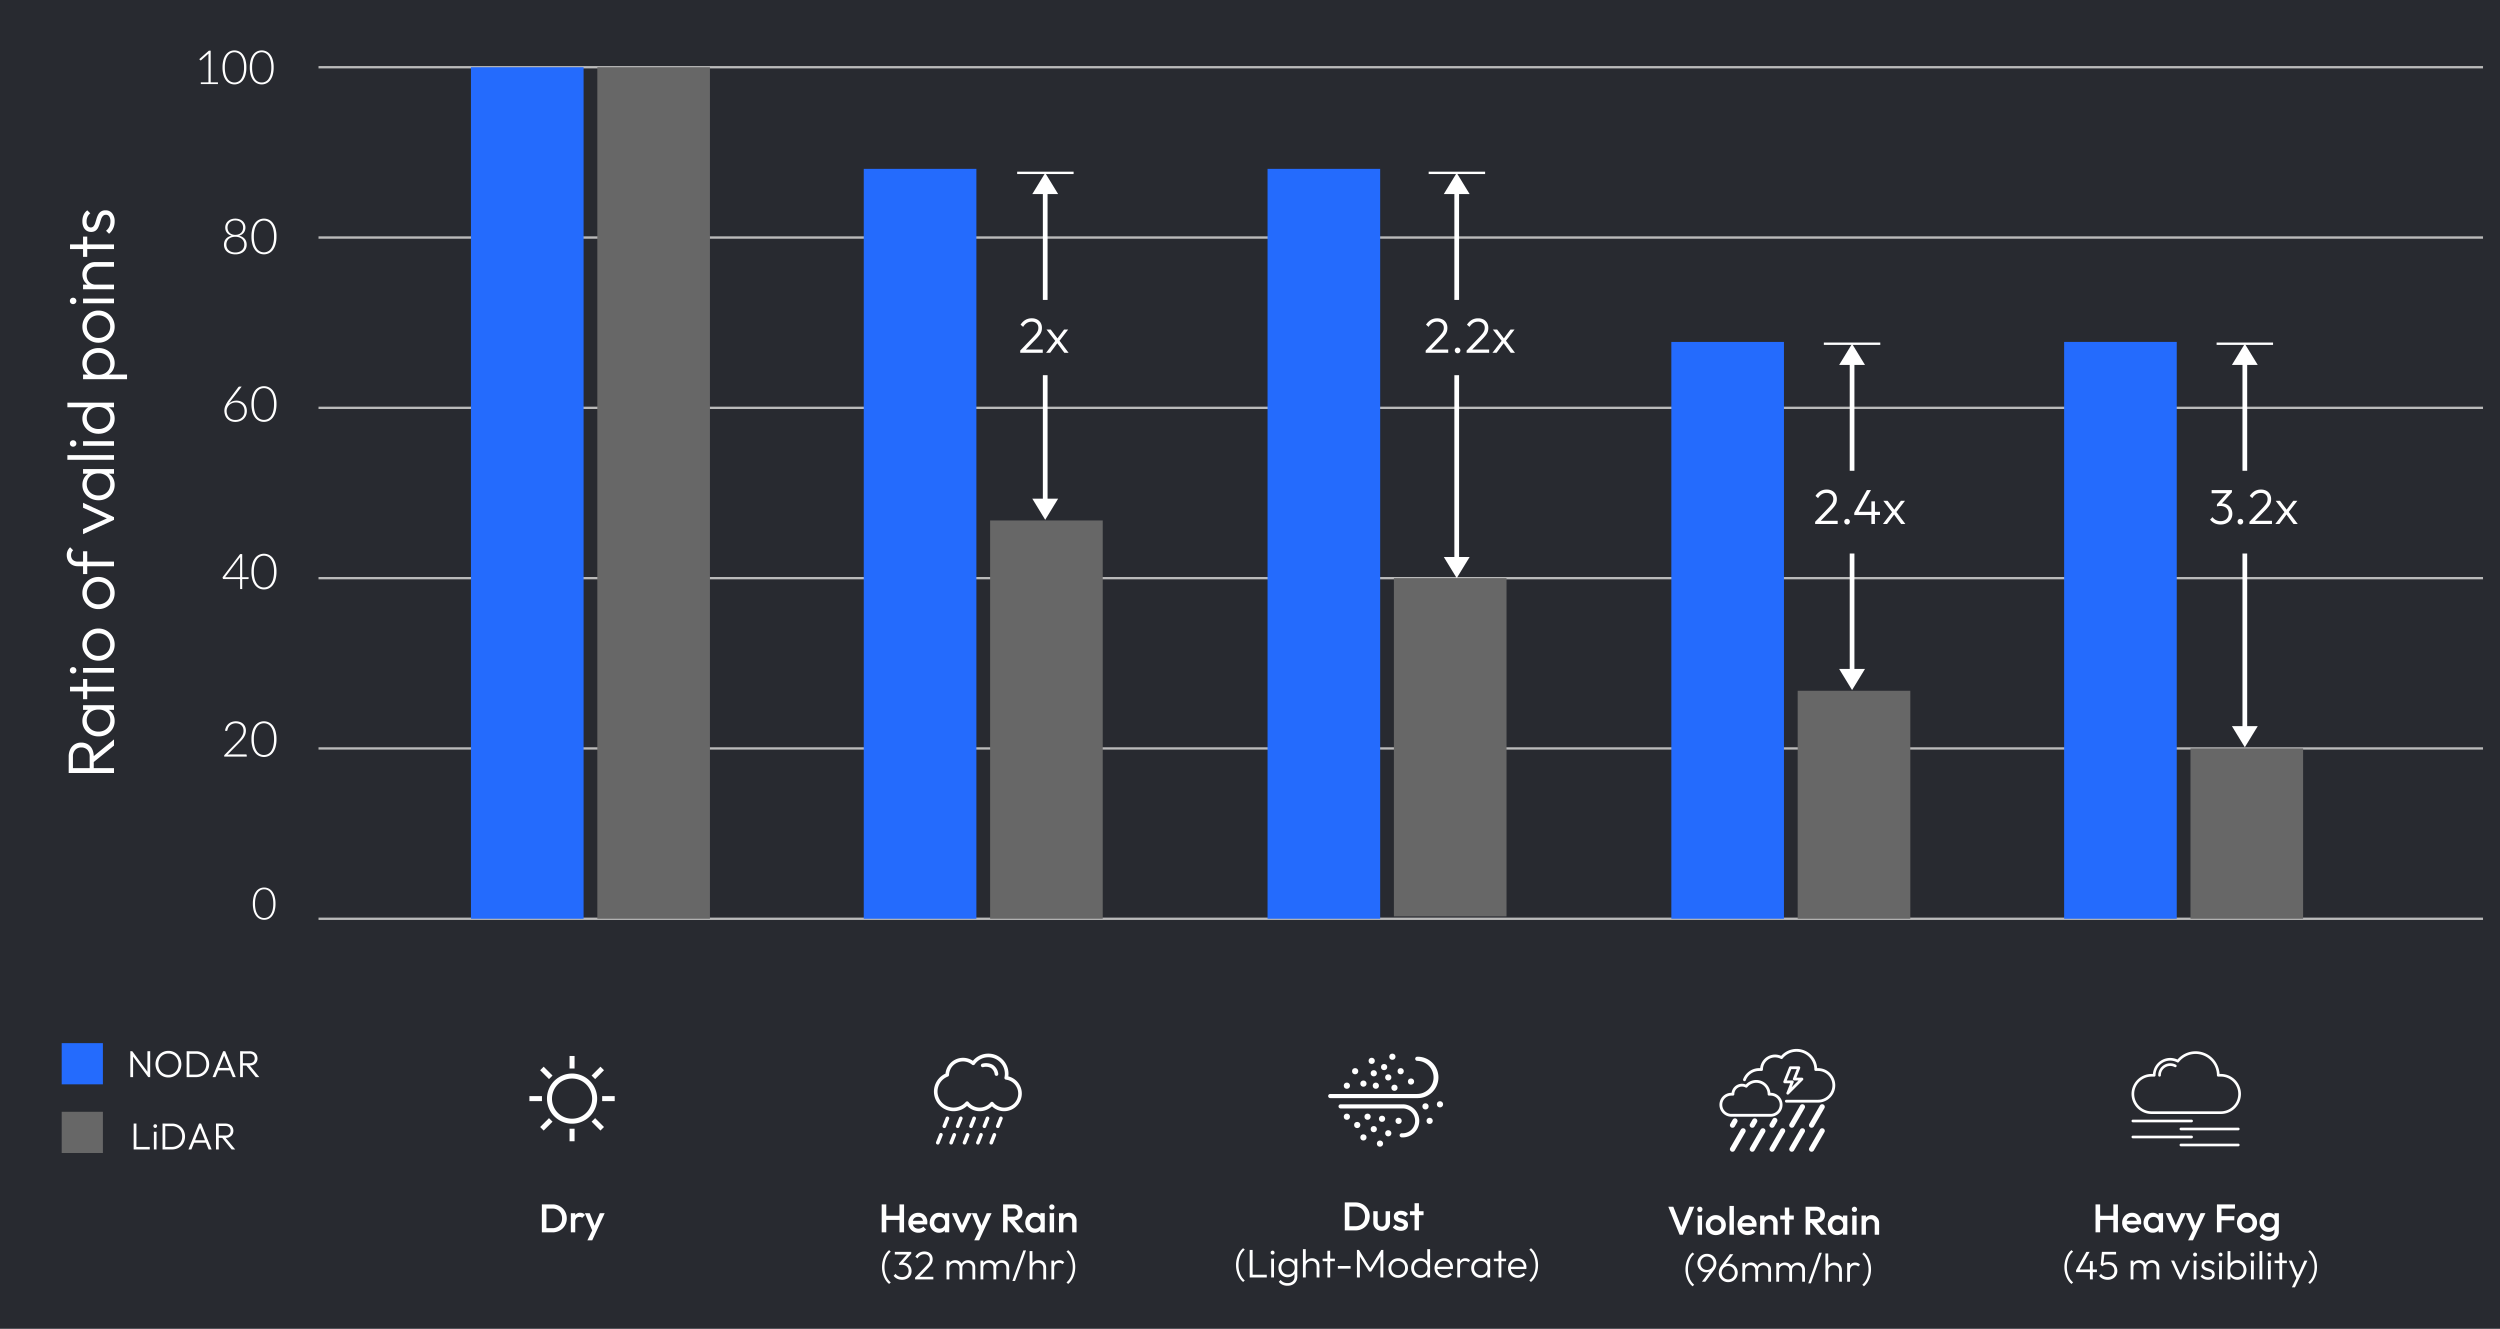 <svg xmlns="http://www.w3.org/2000/svg" width="1063" height="565"><g data-name="Group 72163"><path fill="#282a30" d="M0 0h1063v565H0z" data-name="Rectangle 34924"/><path fill="#bababa" d="M1055.779 29.088H135.434v-1h920.345Zm0 72.413H135.434v-1h920.345Zm0 72.414H135.434v-1h920.345Zm0 72.412H135.434v-1h920.345Zm0 72.413H135.434v-1h920.345Zm0 72.413H135.434v-1h920.345Z" data-name="Line 14"/><g data-name="Group 71747"><path fill="#246bfd" d="M200.255 28.588h47.886v362.065h-47.886z" data-name="Rectangle 34666"/><path fill="#676767" d="M253.981 28.588h47.886v362.065h-47.886z" data-name="Rectangle 34667"/><path fill="#246bfd" d="M367.272 71.802h47.886v318.851h-47.886z" data-name="Rectangle 34668"/><path fill="#676767" d="M420.998 221.3h47.886v169.353h-47.886z" data-name="Rectangle 34669"/><path fill="#246bfd" d="M538.961 71.802h47.886v318.851h-47.886z" data-name="Rectangle 34670"/><path fill="#676767" d="M592.687 245.827h47.886v143.826h-47.886z" data-name="Rectangle 34671"/><path fill="#246bfd" d="M710.65 145.383h47.886v245.27H710.65z" data-name="Rectangle 34672"/><path fill="#676767" d="M764.375 293.713h47.886v96.94h-47.886z" data-name="Rectangle 34673"/><path fill="#246bfd" d="M877.667 145.383h47.886v245.27h-47.886z" data-name="Rectangle 34674"/><path fill="#676767" d="M931.392 318.24h47.886v72.413h-47.886z" data-name="Rectangle 34675"/></g><path fill="#fff" d="M117.145 384.24a10.908 10.908 0 0 1-.38 3.059 6.406 6.406 0 0 1-1.035 2.137 4.2 4.2 0 0 1-1.534 1.259 4.354 4.354 0 0 1-1.877.413 4.323 4.323 0 0 1-1.871-.413 4.207 4.207 0 0 1-1.529-1.259 6.342 6.342 0 0 1-1.031-2.137 11.039 11.039 0 0 1-.376-3.059 11.039 11.039 0 0 1 .375-3.059 6.342 6.342 0 0 1 1.032-2.137 4.207 4.207 0 0 1 1.53-1.259 4.323 4.323 0 0 1 1.87-.413 4.354 4.354 0 0 1 1.876.413 4.2 4.2 0 0 1 1.534 1.259 6.406 6.406 0 0 1 1.037 2.137 10.908 10.908 0 0 1 .379 3.059Zm-.95 0a10.815 10.815 0 0 0-.314-2.793 5.875 5.875 0 0 0-.841-1.9 3.28 3.28 0 0 0-1.235-1.078 3.375 3.375 0 0 0-1.486-.337 3.345 3.345 0 0 0-1.482.342 3.328 3.328 0 0 0-1.235 1.078 5.81 5.81 0 0 0-.846 1.9 10.815 10.815 0 0 0-.313 2.793 10.8 10.8 0 0 0 .313 2.8 5.812 5.812 0 0 0 .846 1.891 3.286 3.286 0 0 0 1.235 1.066 3.384 3.384 0 0 0 1.482.337 3.415 3.415 0 0 0 1.487-.337 3.239 3.239 0 0 0 1.235-1.074 5.878 5.878 0 0 0 .841-1.891 10.8 10.8 0 0 0 .314-2.797Z" data-name="Path 103393"/><path fill="#fff" d="M100.293 306.694a5.3 5.3 0 0 1 1.622.247 3.925 3.925 0 0 1 1.36.745 3.577 3.577 0 0 1 .935 1.25 4.161 4.161 0 0 1 .347 1.759 4.6 4.6 0 0 1-.257 1.559 6.322 6.322 0 0 1-.7 1.381 10.113 10.113 0 0 1-1.028 1.285q-.583.625-1.223 1.276l-4.647 4.747a5.478 5.478 0 0 1 .7-.126 6.331 6.331 0 0 1 .73-.042h6.415a.362.362 0 0 1 .268.1.348.348 0 0 1 .1.257v.588h-9.589v-.357a.545.545 0 0 1 .058-.236.734.734 0 0 1 .142-.2l5.071-5.139q.63-.641 1.166-1.239a9.784 9.784 0 0 0 .929-1.208 5.931 5.931 0 0 0 .62-1.25 4.077 4.077 0 0 0 .226-1.365 3.428 3.428 0 0 0-.273-1.423 2.785 2.785 0 0 0-.73-.992 3.014 3.014 0 0 0-1.05-.578 4.074 4.074 0 0 0-1.244-.189 3.776 3.776 0 0 0-1.3.215 3.446 3.446 0 0 0-1.05.6 3.3 3.3 0 0 0-.756.913 3.7 3.7 0 0 0-.415 1.16.426.426 0 0 1-.42.368.33.33 0 0 1-.053-.005.33.33 0 0 0-.052-.005l-.5-.084a5.017 5.017 0 0 1 .52-1.7 4.27 4.27 0 0 1 .992-1.26 4.153 4.153 0 0 1 1.386-.782 5.251 5.251 0 0 1 1.7-.27Zm17.273 7.592a12.057 12.057 0 0 1-.42 3.381 7.08 7.08 0 0 1-1.145 2.362 4.637 4.637 0 0 1-1.696 1.391 4.813 4.813 0 0 1-2.073.457 4.778 4.778 0 0 1-2.069-.457 4.65 4.65 0 0 1-1.691-1.391 7.01 7.01 0 0 1-1.139-2.362 12.2 12.2 0 0 1-.415-3.381 12.2 12.2 0 0 1 .415-3.381 7.01 7.01 0 0 1 1.139-2.362 4.65 4.65 0 0 1 1.691-1.391 4.778 4.778 0 0 1 2.069-.457 4.813 4.813 0 0 1 2.074.457 4.637 4.637 0 0 1 1.7 1.391 7.08 7.08 0 0 1 1.145 2.363 12.057 12.057 0 0 1 .415 3.38Zm-1.05 0a11.954 11.954 0 0 0-.346-3.087 6.494 6.494 0 0 0-.929-2.095 3.626 3.626 0 0 0-1.369-1.192 3.731 3.731 0 0 0-1.643-.378 3.7 3.7 0 0 0-1.638.378 3.679 3.679 0 0 0-1.365 1.192 6.421 6.421 0 0 0-.934 2.095 11.954 11.954 0 0 0-.347 3.087 11.94 11.94 0 0 0 .347 3.092 6.424 6.424 0 0 0 .934 2.09 3.632 3.632 0 0 0 1.365 1.186 3.741 3.741 0 0 0 1.638.373 3.774 3.774 0 0 0 1.643-.373 3.58 3.58 0 0 0 1.365-1.186 6.5 6.5 0 0 0 .929-2.09 11.941 11.941 0 0 0 .349-3.092Z" data-name="Path 103394"/><path fill="#fff" d="M102.992 245.416h2.719v.546a.248.248 0 0 1-.068.184.294.294 0 0 1-.215.068h-2.436v4.263h-.9v-4.263h-7a.375.375 0 0 1-.242-.068.347.347 0 0 1-.115-.184l-.101-.494 7.465-9.87h.893Zm-.9-7.781q0-.179.01-.378t.042-.41l-6.419 8.569h6.363Zm15.474 5.408a12.057 12.057 0 0 1-.42 3.381 7.08 7.08 0 0 1-1.145 2.362 4.637 4.637 0 0 1-1.696 1.391 4.813 4.813 0 0 1-2.073.457 4.778 4.778 0 0 1-2.069-.457 4.65 4.65 0 0 1-1.691-1.391 7.01 7.01 0 0 1-1.139-2.362 12.2 12.2 0 0 1-.415-3.381 12.2 12.2 0 0 1 .415-3.381 7.01 7.01 0 0 1 1.139-2.362 4.65 4.65 0 0 1 1.691-1.391 4.778 4.778 0 0 1 2.069-.457 4.813 4.813 0 0 1 2.074.457 4.637 4.637 0 0 1 1.7 1.391 7.08 7.08 0 0 1 1.145 2.363 12.057 12.057 0 0 1 .415 3.38Zm-1.05 0a11.954 11.954 0 0 0-.346-3.087 6.494 6.494 0 0 0-.929-2.095 3.626 3.626 0 0 0-1.369-1.192 3.731 3.731 0 0 0-1.643-.378 3.7 3.7 0 0 0-1.638.378 3.679 3.679 0 0 0-1.365 1.192 6.421 6.421 0 0 0-.934 2.095 11.954 11.954 0 0 0-.347 3.087 11.94 11.94 0 0 0 .347 3.092 6.424 6.424 0 0 0 .934 2.09 3.632 3.632 0 0 0 1.365 1.186 3.741 3.741 0 0 0 1.638.373 3.774 3.774 0 0 0 1.643-.373 3.58 3.58 0 0 0 1.365-1.186 6.5 6.5 0 0 0 .929-2.09 11.941 11.941 0 0 0 .349-3.092Z" data-name="Path 103395"/><path fill="#fff" d="M100.566 170.348a4.818 4.818 0 0 1 1.764.315 4.066 4.066 0 0 1 1.391.887 4.055 4.055 0 0 1 .913 1.386 4.8 4.8 0 0 1 .331 1.822 4.694 4.694 0 0 1-.362 1.859 4.4 4.4 0 0 1-1.008 1.47 4.574 4.574 0 0 1-1.549.966 5.5 5.5 0 0 1-1.984.346 5.186 5.186 0 0 1-1.9-.336 4.126 4.126 0 0 1-1.475-.966 4.314 4.314 0 0 1-.95-1.538 5.886 5.886 0 0 1-.336-2.053 5.357 5.357 0 0 1 .441-1.969 11.515 11.515 0 0 1 1.448-2.462l4.053-5.46a.623.623 0 0 1 .536-.242h.882l-4.431 5.786q-.326.43-.6.809t-.494.746a4.442 4.442 0 0 1 1.47-1 4.694 4.694 0 0 1 1.86-.366Zm-4.194 4.399a4.432 4.432 0 0 0 .262 1.534 3.554 3.554 0 0 0 .73 1.213 3.255 3.255 0 0 0 1.155.793 3.962 3.962 0 0 0 1.533.282 4.435 4.435 0 0 0 1.627-.283 3.627 3.627 0 0 0 1.234-.782 3.389 3.389 0 0 0 .782-1.186 4.019 4.019 0 0 0 .277-1.497 4.21 4.21 0 0 0-.268-1.538 3.26 3.26 0 0 0-.756-1.165 3.349 3.349 0 0 0-1.16-.735 4.14 4.14 0 0 0-1.491-.257 4.076 4.076 0 0 0-1.654.32 3.94 3.94 0 0 0-1.234.83 3.492 3.492 0 0 0-.77 1.155 3.484 3.484 0 0 0-.267 1.316Zm21.194-2.95a12.057 12.057 0 0 1-.42 3.381 7.08 7.08 0 0 1-1.145 2.362 4.637 4.637 0 0 1-1.696 1.391 4.813 4.813 0 0 1-2.073.457 4.778 4.778 0 0 1-2.069-.457 4.65 4.65 0 0 1-1.691-1.391 7.01 7.01 0 0 1-1.139-2.362 12.2 12.2 0 0 1-.415-3.381 12.2 12.2 0 0 1 .415-3.381 7.01 7.01 0 0 1 1.139-2.362 4.65 4.65 0 0 1 1.691-1.391 4.778 4.778 0 0 1 2.069-.457 4.813 4.813 0 0 1 2.074.457 4.637 4.637 0 0 1 1.7 1.391 7.08 7.08 0 0 1 1.145 2.363 12.057 12.057 0 0 1 .415 3.38Zm-1.05 0a11.954 11.954 0 0 0-.346-3.087 6.494 6.494 0 0 0-.929-2.095 3.626 3.626 0 0 0-1.369-1.192 3.731 3.731 0 0 0-1.643-.378 3.7 3.7 0 0 0-1.638.378 3.679 3.679 0 0 0-1.365 1.192 6.421 6.421 0 0 0-.934 2.095 11.954 11.954 0 0 0-.347 3.087 11.94 11.94 0 0 0 .347 3.092 6.424 6.424 0 0 0 .934 2.09 3.632 3.632 0 0 0 1.365 1.186 3.741 3.741 0 0 0 1.638.373 3.774 3.774 0 0 0 1.643-.373 3.58 3.58 0 0 0 1.365-1.186 6.5 6.5 0 0 0 .929-2.09 11.941 11.941 0 0 0 .349-3.092Z" data-name="Path 103396"/><path fill="#fff" d="M100.062 108.154a6.409 6.409 0 0 1-1.958-.284 4.417 4.417 0 0 1-1.523-.819 3.78 3.78 0 0 1-.992-1.292 3.935 3.935 0 0 1-.357-1.7 4.2 4.2 0 0 1 .24-1.46 3.358 3.358 0 0 1 .663-1.113 3.75 3.75 0 0 1 1.024-.787 5.128 5.128 0 0 1 1.307-.473 4.351 4.351 0 0 1-1.155-.515 3.273 3.273 0 0 1-.845-.777 3.374 3.374 0 0 1-.52-1 3.812 3.812 0 0 1-.174-1.183 3.694 3.694 0 0 1 .3-1.48 3.537 3.537 0 0 1 .856-1.207 4.019 4.019 0 0 1 1.344-.809 5.122 5.122 0 0 1 1.79-.294 5.089 5.089 0 0 1 1.78.294 4.079 4.079 0 0 1 1.355.809 3.5 3.5 0 0 1 .861 1.207 3.694 3.694 0 0 1 .3 1.48 3.812 3.812 0 0 1-.179 1.181 3.308 3.308 0 0 1-.525 1 3.354 3.354 0 0 1-.85.777 4.351 4.351 0 0 1-1.155.515 5.128 5.128 0 0 1 1.307.472 3.75 3.75 0 0 1 1.024.787 3.429 3.429 0 0 1 .672 1.113 4.117 4.117 0 0 1 .242 1.46 3.935 3.935 0 0 1-.357 1.7 3.78 3.78 0 0 1-.994 1.295 4.417 4.417 0 0 1-1.522.819 6.409 6.409 0 0 1-1.959.284Zm0-.8a4.81 4.81 0 0 0 1.549-.234 3.558 3.558 0 0 0 1.2-.672 2.972 2.972 0 0 0 .777-1.045 3.275 3.275 0 0 0 .273-1.354 3.353 3.353 0 0 0-.357-1.627 3 3 0 0 0-.912-1.036 3.611 3.611 0 0 0-1.228-.551 5.525 5.525 0 0 0-1.3-.163 5.525 5.525 0 0 0-1.3.163 3.611 3.611 0 0 0-1.233.551 3 3 0 0 0-.913 1.04 3.353 3.353 0 0 0-.357 1.627 3.275 3.275 0 0 0 .273 1.354 3 3 0 0 0 .772 1.045 3.492 3.492 0 0 0 1.2.672 4.858 4.858 0 0 0 1.556.232Zm0-7.5a3.86 3.86 0 0 0 1.475-.257 2.921 2.921 0 0 0 1.035-.688 2.766 2.766 0 0 0 .6-.992 3.48 3.48 0 0 0 .2-1.155 3.179 3.179 0 0 0-.22-1.192 2.722 2.722 0 0 0-.646-.961 3 3 0 0 0-1.039-.64 3.964 3.964 0 0 0-1.4-.231 4.008 4.008 0 0 0-1.407.231 2.989 2.989 0 0 0-1.045.64 2.722 2.722 0 0 0-.646.961 3.179 3.179 0 0 0-.22 1.192 3.48 3.48 0 0 0 .194 1.155 2.766 2.766 0 0 0 .6.992 2.921 2.921 0 0 0 1.029.693 3.891 3.891 0 0 0 1.49.257Zm17.5.693a12.057 12.057 0 0 1-.42 3.381 7.08 7.08 0 0 1-1.145 2.362 4.637 4.637 0 0 1-1.692 1.396 4.813 4.813 0 0 1-2.073.457 4.778 4.778 0 0 1-2.069-.457 4.65 4.65 0 0 1-1.691-1.391 7.01 7.01 0 0 1-1.139-2.362 12.2 12.2 0 0 1-.415-3.381 12.2 12.2 0 0 1 .415-3.381 7.01 7.01 0 0 1 1.139-2.362 4.65 4.65 0 0 1 1.691-1.391 4.778 4.778 0 0 1 2.069-.457 4.813 4.813 0 0 1 2.074.457 4.637 4.637 0 0 1 1.7 1.391 7.08 7.08 0 0 1 1.145 2.363 12.057 12.057 0 0 1 .415 3.38Zm-1.05 0a11.954 11.954 0 0 0-.346-3.087 6.494 6.494 0 0 0-.929-2.095 3.626 3.626 0 0 0-1.365-1.187 3.731 3.731 0 0 0-1.643-.378 3.7 3.7 0 0 0-1.638.378 3.679 3.679 0 0 0-1.365 1.192 6.421 6.421 0 0 0-.934 2.095 11.954 11.954 0 0 0-.347 3.087 11.94 11.94 0 0 0 .347 3.092 6.424 6.424 0 0 0 .934 2.09 3.632 3.632 0 0 0 1.365 1.186 3.741 3.741 0 0 0 1.638.373 3.774 3.774 0 0 0 1.643-.373 3.58 3.58 0 0 0 1.365-1.186 6.5 6.5 0 0 0 .929-2.09 11.941 11.941 0 0 0 .349-3.092Z" data-name="Path 103392"/><path fill="#fff" d="M85.382 35.001h3.25v-11.48q0-.34.03-.72l-3.12 2.77a.346.346 0 0 1-.24.09.305.305 0 0 1-.26-.12l-.29-.4 4.09-3.61h.74v13.47h3.09v.74h-7.29Zm19.38-6.34a11.483 11.483 0 0 1-.4 3.22 6.743 6.743 0 0 1-1.09 2.25 4.417 4.417 0 0 1-1.615 1.325 4.583 4.583 0 0 1-1.975.435 4.551 4.551 0 0 1-1.97-.435 4.429 4.429 0 0 1-1.61-1.325 6.676 6.676 0 0 1-1.085-2.25 11.62 11.62 0 0 1-.4-3.22 11.62 11.62 0 0 1 .4-3.22 6.676 6.676 0 0 1 1.085-2.25 4.429 4.429 0 0 1 1.61-1.325 4.551 4.551 0 0 1 1.97-.435 4.583 4.583 0 0 1 1.975.435 4.417 4.417 0 0 1 1.615 1.325 6.743 6.743 0 0 1 1.09 2.25 11.483 11.483 0 0 1 .4 3.22Zm-1 0a11.385 11.385 0 0 0-.33-2.94 6.185 6.185 0 0 0-.885-2 3.453 3.453 0 0 0-1.3-1.135 3.553 3.553 0 0 0-1.565-.36 3.521 3.521 0 0 0-1.56.36 3.5 3.5 0 0 0-1.3 1.135 6.115 6.115 0 0 0-.89 2 11.385 11.385 0 0 0-.33 2.94 11.372 11.372 0 0 0 .33 2.945 6.118 6.118 0 0 0 .89 1.99 3.459 3.459 0 0 0 1.3 1.13 3.562 3.562 0 0 0 1.56.355 3.6 3.6 0 0 0 1.565-.355 3.409 3.409 0 0 0 1.3-1.13 6.187 6.187 0 0 0 .885-1.99 11.372 11.372 0 0 0 .33-2.945Zm12.6 0a11.483 11.483 0 0 1-.4 3.22 6.743 6.743 0 0 1-1.09 2.25 4.417 4.417 0 0 1-1.615 1.325 4.583 4.583 0 0 1-1.975.435 4.551 4.551 0 0 1-1.97-.435 4.429 4.429 0 0 1-1.61-1.325 6.676 6.676 0 0 1-1.085-2.25 11.62 11.62 0 0 1-.4-3.22 11.62 11.62 0 0 1 .4-3.22 6.676 6.676 0 0 1 1.085-2.25 4.429 4.429 0 0 1 1.61-1.325 4.551 4.551 0 0 1 1.97-.435 4.583 4.583 0 0 1 1.975.435 4.417 4.417 0 0 1 1.615 1.325 6.743 6.743 0 0 1 1.09 2.25 11.483 11.483 0 0 1 .4 3.22Zm-1 0a11.385 11.385 0 0 0-.33-2.94 6.185 6.185 0 0 0-.885-2 3.453 3.453 0 0 0-1.3-1.135 3.553 3.553 0 0 0-1.565-.36 3.521 3.521 0 0 0-1.56.36 3.5 3.5 0 0 0-1.3 1.135 6.115 6.115 0 0 0-.89 2 11.385 11.385 0 0 0-.33 2.94 11.372 11.372 0 0 0 .33 2.945 6.118 6.118 0 0 0 .89 1.99 3.459 3.459 0 0 0 1.3 1.13 3.562 3.562 0 0 0 1.56.355 3.6 3.6 0 0 0 1.565-.355 3.409 3.409 0 0 0 1.3-1.13 6.187 6.187 0 0 0 .885-1.99 11.372 11.372 0 0 0 .33-2.945Z" data-name="Path 103391"/><path fill="#fff" d="M231.743 524v-1.785h3.128a4.274 4.274 0 0 0 2.151-.527 3.719 3.719 0 0 0 1.445-1.47 4.463 4.463 0 0 0 .519-2.184 4.322 4.322 0 0 0-.528-2.16 3.793 3.793 0 0 0-1.45-1.462 4.239 4.239 0 0 0-2.134-.527h-3.131V512.1h3.179a6.289 6.289 0 0 1 2.4.45 5.922 5.922 0 0 1 1.929 1.258 5.778 5.778 0 0 1 1.281 1.892 5.955 5.955 0 0 1 .459 2.354 5.973 5.973 0 0 1-.459 2.346 5.819 5.819 0 0 1-1.275 1.9 5.826 5.826 0 0 1-1.921 1.25 6.243 6.243 0 0 1-2.38.45Zm-1.343 0v-11.9h1.955V524Zm12.325 0v-8.16h1.87V524Zm1.87-4.539-.646-.323a4.208 4.208 0 0 1 .689-2.507 2.393 2.393 0 0 1 2.082-.961 2.672 2.672 0 0 1 1.1.221 2.663 2.663 0 0 1 .918.714l-1.219 1.258a1.289 1.289 0 0 0-.493-.34 1.786 1.786 0 0 0-.629-.1 1.783 1.783 0 0 0-1.289.491 2.068 2.068 0 0 0-.513 1.547Zm7.582 4.624-3.485-8.245h2.057l2.38 6.052h-.6l2.521-6.052h2.074l-3.791 8.245Zm-2.431 3.315 2.533-5.219 1.054 1.9-1.513 3.319Z" data-name="Path 103399"/><path fill="#fff" d="M374.892 524v-11.9h1.955V524Zm7.565 0v-11.9h1.951V524Zm-6.222-5.27v-1.785h6.647v1.785Zm14.3 5.44a4.4 4.4 0 0 1-2.2-.553 4.11 4.11 0 0 1-1.552-1.517 4.214 4.214 0 0 1-.569-2.176 4.217 4.217 0 0 1 .561-2.168 4.168 4.168 0 0 1 1.522-1.521 4.152 4.152 0 0 1 2.133-.561 3.829 3.829 0 0 1 2.014.527 3.753 3.753 0 0 1 1.377 1.445 4.29 4.29 0 0 1 .5 2.091 3.494 3.494 0 0 1-.025.416q-.026.212-.076.468h-6.7v-1.53h5.729l-.7.612a3.119 3.119 0 0 0-.289-1.258 1.824 1.824 0 0 0-.722-.782 2.248 2.248 0 0 0-1.148-.272 2.428 2.428 0 0 0-1.241.306 2.092 2.092 0 0 0-.816.859 2.808 2.808 0 0 0-.289 1.317 2.829 2.829 0 0 0 .306 1.343 2.158 2.158 0 0 0 .867.893 2.6 2.6 0 0 0 1.292.314 3.023 3.023 0 0 0 1.17-.223 2.427 2.427 0 0 0 .91-.646l1.19 1.207a3.817 3.817 0 0 1-1.445 1.052 4.606 4.606 0 0 1-1.802.357Zm8.7 0a3.676 3.676 0 0 1-2-.561 4.012 4.012 0 0 1-1.411-1.521 4.454 4.454 0 0 1-.518-2.15 4.489 4.489 0 0 1 .518-2.168 4.078 4.078 0 0 1 1.414-1.53 3.635 3.635 0 0 1 2-.569 3.368 3.368 0 0 1 1.657.4 3.047 3.047 0 0 1 1.148 1.1 2.976 2.976 0 0 1 .425 1.581v2.346a3.022 3.022 0 0 1-.417 1.581 2.967 2.967 0 0 1-1.147 1.1 3.417 3.417 0 0 1-1.668.391Zm.306-1.768a2.162 2.162 0 0 0 1.674-.7 2.542 2.542 0 0 0 .638-1.785 2.782 2.782 0 0 0-.289-1.292 2.154 2.154 0 0 0-.807-.875 2.3 2.3 0 0 0-1.215-.315 2.265 2.265 0 0 0-1.2.315 2.213 2.213 0 0 0-.816.875 2.716 2.716 0 0 0-.3 1.292 2.716 2.716 0 0 0 .3 1.292 2.213 2.213 0 0 0 .816.876 2.265 2.265 0 0 0 1.2.315Zm2.194 1.598v-2.193l.323-1.989-.323-1.972v-2.006h1.87V524Zm6.7 0-3.727-8.16h2.074l2.839 6.647h-1.222l2.856-6.647h1.989l-3.723 8.16Zm8.242.085-3.485-8.245h2.057l2.38 6.052h-.595l2.516-6.052h2.074l-3.791 8.245Zm-2.431 3.315 2.533-5.219 1.054 1.904-1.513 3.315Zm13.6-8.449v-1.615h3.009a1.978 1.978 0 0 0 1.4-.467 1.691 1.691 0 0 0 .5-1.3 1.74 1.74 0 0 0-.493-1.258 1.849 1.849 0 0 0-1.394-.51h-3.021v-1.7h3.111a4.15 4.15 0 0 1 1.972.45 3.315 3.315 0 0 1 1.317 1.224 3.334 3.334 0 0 1 .468 1.759 3.387 3.387 0 0 1-.468 1.8 3.161 3.161 0 0 1-1.317 1.19 4.355 4.355 0 0 1-1.972.425ZM426.508 524v-11.9h1.955V524Zm6.528 0-4.169-5.168 1.819-.663 4.811 5.831Zm6.834.17a3.676 3.676 0 0 1-2-.561 4.012 4.012 0 0 1-1.411-1.521 4.454 4.454 0 0 1-.518-2.15 4.489 4.489 0 0 1 .518-2.168 4.078 4.078 0 0 1 1.409-1.53 3.635 3.635 0 0 1 2-.569 3.368 3.368 0 0 1 1.657.4 3.047 3.047 0 0 1 1.147 1.1 2.976 2.976 0 0 1 .425 1.581v2.346a3.022 3.022 0 0 1-.417 1.581 2.967 2.967 0 0 1-1.147 1.1 3.417 3.417 0 0 1-1.667.391Zm.302-1.77a2.162 2.162 0 0 0 1.674-.7 2.542 2.542 0 0 0 .638-1.785 2.782 2.782 0 0 0-.289-1.292 2.154 2.154 0 0 0-.808-.875 2.3 2.3 0 0 0-1.215-.315 2.265 2.265 0 0 0-1.2.315 2.213 2.213 0 0 0-.816.875 2.716 2.716 0 0 0-.3 1.292 2.716 2.716 0 0 0 .3 1.292 2.213 2.213 0 0 0 .816.876 2.265 2.265 0 0 0 1.2.317Zm2.193 1.6v-2.193l.323-1.989-.323-1.972v-2.006h1.87V524Zm3.961 0v-8.16h1.87V524Zm.935-9.656a1.057 1.057 0 0 1-.791-.323 1.1 1.1 0 0 1-.314-.8 1.1 1.1 0 0 1 .314-.8 1.057 1.057 0 0 1 .791-.323 1.05 1.05 0 0 1 .8.323 1.117 1.117 0 0 1 .306.8 1.117 1.117 0 0 1-.306.8 1.05 1.05 0 0 1-.801.323ZM455.88 524v-4.709a1.835 1.835 0 0 0-.519-1.343 1.785 1.785 0 0 0-1.33-.527 1.955 1.955 0 0 0-.975.238 1.7 1.7 0 0 0-.661.663 1.949 1.949 0 0 0-.238.969l-.731-.408a3.312 3.312 0 0 1 .408-1.657 2.993 2.993 0 0 1 1.129-1.139 3.2 3.2 0 0 1 1.632-.417 2.9 2.9 0 0 1 1.625.467 3.369 3.369 0 0 1 1.122 1.207 3.143 3.143 0 0 1 .408 1.538V524Zm-5.593 0v-8.16h1.87V524Zm-72.238 21.93a7.044 7.044 0 0 1-1.64-1.917 9.639 9.639 0 0 1-1.024-2.482 10.945 10.945 0 0 1-.353-2.784 10.945 10.945 0 0 1 .353-2.784 9.639 9.639 0 0 1 1.023-2.482 7.044 7.044 0 0 1 1.64-1.917l.705.646a6.907 6.907 0 0 0-1.98 2.784 10 10 0 0 0-.68 3.753 9.974 9.974 0 0 0 .68 3.744 6.975 6.975 0 0 0 1.98 2.792Zm5.516-1.76a4.755 4.755 0 0 1-2.057-.438 4.142 4.142 0 0 1-1.556-1.271l.841-.842a2.949 2.949 0 0 0 1.152 1.016 3.482 3.482 0 0 0 1.6.37 3.125 3.125 0 0 0 1.462-.323 2.4 2.4 0 0 0 .973-.914 2.61 2.61 0 0 0 .353-1.364 2.615 2.615 0 0 0-.353-1.381 2.4 2.4 0 0 0-.99-.905 3.31 3.31 0 0 0-1.513-.323 4.6 4.6 0 0 0-.587.038 4.038 4.038 0 0 0-.595.123l.484-.7a2.4 2.4 0 0 1 .625-.247 3.1 3.1 0 0 1 .744-.085 3.437 3.437 0 0 1 1.755.451 3.313 3.313 0 0 1 1.232 1.245 3.623 3.623 0 0 1 .455 1.832 3.619 3.619 0 0 1-.514 1.934 3.559 3.559 0 0 1-1.42 1.309 4.47 4.47 0 0 1-2.09.475Zm-1.266-6.214v-.765l3.709-4.165 1.454.043-3.783 4.225Zm-1.827-4.539V532.3h6.987v.765l-1.08.348Zm8.619 9.818 4.326-4.522a16.825 16.825 0 0 0 1.173-1.335 3.8 3.8 0 0 0 .578-.995 2.775 2.775 0 0 0 .162-.943 2.014 2.014 0 0 0-.629-1.573 2.387 2.387 0 0 0-1.666-.567 3.078 3.078 0 0 0-1.666.446 4.1 4.1 0 0 0-1.275 1.347l-.875-.756a4.929 4.929 0 0 1 1.64-1.641 4.272 4.272 0 0 1 2.21-.561 3.909 3.909 0 0 1 1.84.412 2.982 2.982 0 0 1 1.22 1.153 3.407 3.407 0 0 1 .434 1.747 4.084 4.084 0 0 1-.187 1.271 4.16 4.16 0 0 1-.654 1.194 16.572 16.572 0 0 1-1.318 1.5l-3.672 3.774Zm0 .765v-.765l1.02-.349h6.74V544Zm13.387 0v-7.99h1.2V544Zm5.5 0v-4.9a2.094 2.094 0 0 0-.595-1.568 2.063 2.063 0 0 0-1.5-.582 2.332 2.332 0 0 0-1.109.264 2.057 2.057 0 0 0-.795.739 2.089 2.089 0 0 0-.3 1.131l-.544-.212a3.072 3.072 0 0 1 .4-1.6 2.831 2.831 0 0 1 1.1-1.058 3.183 3.183 0 0 1 1.551-.378 3.1 3.1 0 0 1 1.526.374 2.773 2.773 0 0 1 1.071 1.054 3.159 3.159 0 0 1 .4 1.615V544Zm5.5 0v-4.9a2.094 2.094 0 0 0-.595-1.568 2.063 2.063 0 0 0-1.5-.582 2.339 2.339 0 0 0-1.1.264 2.049 2.049 0 0 0-.8.739 2.089 2.089 0 0 0-.3 1.131l-.706-.212a3.182 3.182 0 0 1 .476-1.6 3.038 3.038 0 0 1 1.139-1.054 3.239 3.239 0 0 1 1.556-.378 3.163 3.163 0 0 1 1.543.374 2.808 2.808 0 0 1 1.088 1.058 3.129 3.129 0 0 1 .4 1.619V544Zm3.43 0v-7.99h1.2V544Zm5.5 0v-4.9a2.094 2.094 0 0 0-.595-1.568 2.063 2.063 0 0 0-1.5-.582 2.332 2.332 0 0 0-1.109.264 2.057 2.057 0 0 0-.795.739 2.089 2.089 0 0 0-.301 1.134l-.544-.212a3.072 3.072 0 0 1 .4-1.6 2.831 2.831 0 0 1 1.1-1.058 3.183 3.183 0 0 1 1.551-.378 3.1 3.1 0 0 1 1.526.374 2.773 2.773 0 0 1 1.071 1.054 3.159 3.159 0 0 1 .4 1.615V544Zm5.5 0v-4.9a2.094 2.094 0 0 0-.595-1.568 2.063 2.063 0 0 0-1.5-.582 2.339 2.339 0 0 0-1.1.264 2.049 2.049 0 0 0-.8.739 2.089 2.089 0 0 0-.3 1.131l-.705-.209a3.182 3.182 0 0 1 .476-1.6 3.038 3.038 0 0 1 1.139-1.054 3.239 3.239 0 0 1 1.556-.378 3.163 3.163 0 0 1 1.543.374 2.808 2.808 0 0 1 1.086 1.055 3.129 3.129 0 0 1 .4 1.619V544Zm2.567.68 4.669-13.005h1.122l-4.667 13.005Zm13.143-.68v-4.692a2.36 2.36 0 0 0-.625-1.7 2.167 2.167 0 0 0-1.643-.655 2.429 2.429 0 0 0-1.223.3 2.189 2.189 0 0 0-.832.829 2.4 2.4 0 0 0-.3 1.216l-.544-.306a3.114 3.114 0 0 1 .421-1.619 3.065 3.065 0 0 1 1.151-1.122 3.3 3.3 0 0 1 1.653-.412 3.166 3.166 0 0 1 1.633.417 2.931 2.931 0 0 1 1.109 1.152 3.5 3.5 0 0 1 .4 1.7V544Zm-5.823 0v-12.036h1.2V544Zm9.248 0v-7.99h1.2V544Zm1.2-4.658-.5-.213a3.633 3.633 0 0 1 .739-2.405 2.507 2.507 0 0 1 2.026-.884 2.751 2.751 0 0 1 1.092.212 2.673 2.673 0 0 1 .922.68l-.791.824a1.721 1.721 0 0 0-.633-.45 2.153 2.153 0 0 0-.795-.136 1.976 1.976 0 0 0-1.487.6 2.458 2.458 0 0 0-.574 1.772Zm5.933 6.588-.705-.646a6.975 6.975 0 0 0 1.98-2.792 9.974 9.974 0 0 0 .68-3.744 10 10 0 0 0-.68-3.753 6.907 6.907 0 0 0-1.98-2.784l.705-.646a7.044 7.044 0 0 1 1.64 1.917 9.64 9.64 0 0 1 1.024 2.482 11.16 11.16 0 0 1 0 5.568 9.64 9.64 0 0 1-1.024 2.482 7.044 7.044 0 0 1-1.641 1.916Z" data-name="Path 103400"/><path fill="#fff" d="M573.149 523.169v-1.785h3.128a4.274 4.274 0 0 0 2.151-.527 3.719 3.719 0 0 0 1.445-1.47 4.463 4.463 0 0 0 .519-2.184 4.322 4.322 0 0 0-.525-2.16 3.793 3.793 0 0 0-1.454-1.462 4.239 4.239 0 0 0-2.134-.527h-3.128v-1.785h3.179a6.289 6.289 0 0 1 2.4.45 5.922 5.922 0 0 1 1.929 1.258 5.778 5.778 0 0 1 1.279 1.892 5.955 5.955 0 0 1 .459 2.35 5.973 5.973 0 0 1-.459 2.35 5.819 5.819 0 0 1-1.271 1.891 5.826 5.826 0 0 1-1.925 1.259 6.243 6.243 0 0 1-2.375.45Zm-1.343 0v-11.9h1.955v11.9Zm15.674.17a3.671 3.671 0 0 1-1.841-.459 3.255 3.255 0 0 1-1.261-1.264 3.757 3.757 0 0 1-.45-1.866v-4.741h1.87v4.66a2.368 2.368 0 0 0 .2 1.011 1.406 1.406 0 0 0 .578.638 1.8 1.8 0 0 0 .915.221 1.582 1.582 0 0 0 1.244-.484 2.01 2.01 0 0 0 .432-1.386v-4.66h1.87v4.743a3.792 3.792 0 0 1-.454 1.879 3.209 3.209 0 0 1-1.252 1.258 3.712 3.712 0 0 1-1.851.45Zm8.109 0a4.772 4.772 0 0 1-1.309-.179 4.428 4.428 0 0 1-1.156-.51 3.793 3.793 0 0 1-.918-.807l1.19-1.19a2.78 2.78 0 0 0 .978.739 3.036 3.036 0 0 0 1.249.247 1.936 1.936 0 0 0 .952-.187.594.594 0 0 0 .323-.544.655.655 0 0 0-.306-.578 2.948 2.948 0 0 0-.791-.349q-.484-.144-1.02-.3a5.007 5.007 0 0 1-1.019-.412 2.2 2.2 0 0 1-.79-.723 2.107 2.107 0 0 1-.305-1.191 2.406 2.406 0 0 1 .365-1.343 2.378 2.378 0 0 1 1.035-.867 3.851 3.851 0 0 1 1.607-.306 4.123 4.123 0 0 1 1.742.348 3.221 3.221 0 0 1 1.267 1.046l-1.19 1.19a2.371 2.371 0 0 0-.816-.663 2.4 2.4 0 0 0-1.054-.221 1.808 1.808 0 0 0-.867.17.536.536 0 0 0-.306.493.586.586 0 0 0 .306.527 3.169 3.169 0 0 0 .79.323q.485.136 1.02.3a4.789 4.789 0 0 1 1.02.442 2.323 2.323 0 0 1 .79.748 2.184 2.184 0 0 1 .306 1.215 2.332 2.332 0 0 1-.832 1.885 3.414 3.414 0 0 1-2.261.697Zm5.878-.17v-11.56h1.87v11.56Zm-1.95-6.46v-1.7h5.78v1.7Zm-70.942 28.39a7.044 7.044 0 0 1-1.64-1.917 9.639 9.639 0 0 1-1.024-2.482 10.945 10.945 0 0 1-.353-2.784 10.945 10.945 0 0 1 .353-2.784 9.639 9.639 0 0 1 1.024-2.482 7.044 7.044 0 0 1 1.64-1.917l.705.646a6.907 6.907 0 0 0-1.98 2.784 10 10 0 0 0-.68 3.753 9.974 9.974 0 0 0 .68 3.744 6.975 6.975 0 0 0 1.98 2.792Zm2.792-1.93v-11.7h1.25v11.7Zm.825 0v-1.139h6.443v1.139Zm8.313 0v-7.99h1.2v7.99Zm.595-9.715a.77.77 0 0 1-.582-.247.834.834 0 0 1-.234-.595.815.815 0 0 1 .234-.6.783.783 0 0 1 .582-.238.8.8 0 0 1 .6.238.815.815 0 0 1 .234.6.834.834 0 0 1-.234.595.789.789 0 0 1-.604.247Zm6.324 13.251a4.972 4.972 0 0 1-2.157-.446 3.811 3.811 0 0 1-1.521-1.271l.773-.774a3.277 3.277 0 0 0 1.207.995 3.871 3.871 0 0 0 1.717.357 3.1 3.1 0 0 0 2.172-.731 2.545 2.545 0 0 0 .8-1.981v-2l.238-1.819-.238-1.8v-2.056h1.2v7.675a3.8 3.8 0 0 1-.527 2.019 3.613 3.613 0 0 1-1.475 1.347 4.763 4.763 0 0 1-2.193.485Zm.085-3.621a3.825 3.825 0 0 1-2-.527 3.8 3.8 0 0 1-1.394-1.445 4.2 4.2 0 0 1-.51-2.074 4.16 4.16 0 0 1 .506-2.057 3.813 3.813 0 0 1 1.39-1.441 3.786 3.786 0 0 1 1.989-.531 3.739 3.739 0 0 1 1.67.361 3.085 3.085 0 0 1 1.19 1.011 3.218 3.218 0 0 1 .548 1.534v2.27a3.268 3.268 0 0 1-.561 1.521 3.121 3.121 0 0 1-1.186 1.016 3.645 3.645 0 0 1-1.646.362Zm.221-1.131a2.843 2.843 0 0 0 1.449-.361 2.481 2.481 0 0 0 .969-1.016 3.241 3.241 0 0 0 .344-1.53 3.165 3.165 0 0 0-.349-1.517 2.575 2.575 0 0 0-.973-1.02 2.809 2.809 0 0 0-1.458-.37 2.965 2.965 0 0 0-1.492.37 2.642 2.642 0 0 0-1.016 1.02 3.027 3.027 0 0 0-.365 1.509 3.053 3.053 0 0 0 .37 1.513 2.648 2.648 0 0 0 1.02 1.033 2.982 2.982 0 0 0 1.497.37Zm12.1 1.216v-4.692a2.36 2.36 0 0 0-.625-1.7 2.167 2.167 0 0 0-1.643-.655 2.429 2.429 0 0 0-1.223.3 2.189 2.189 0 0 0-.832.829 2.4 2.4 0 0 0-.3 1.216l-.544-.306a3.114 3.114 0 0 1 .421-1.619 3.065 3.065 0 0 1 1.151-1.122 3.3 3.3 0 0 1 1.653-.412 3.166 3.166 0 0 1 1.633.417 2.931 2.931 0 0 1 1.109 1.152 3.5 3.5 0 0 1 .4 1.7v4.892Zm-5.822 0v-12.036h1.2v12.036Zm10.387 0v-11.356h1.2v11.356Zm-2.015-6.91v-1.08h5.219v1.08Zm6.469 3.17v-1.139h5.418v1.139Zm8.108 3.74v-11.7h.884l5.049 8.287h-.629l5.049-8.287h.884v11.7h-1.249v-9.52l.289.077-4.216 6.919h-.884l-4.216-6.919.289-.077v9.52Zm17.553.17a4.047 4.047 0 0 1-2.1-.557 4.157 4.157 0 0 1-2.043-3.634 4.049 4.049 0 0 1 .552-2.1 4.147 4.147 0 0 1 1.492-1.487 4.071 4.071 0 0 1 2.1-.552 4.089 4.089 0 0 1 4.148 4.139 4.143 4.143 0 0 1-2.044 3.634 4.047 4.047 0 0 1-2.105.557Zm0-1.148a2.859 2.859 0 0 0 1.5-.4 2.817 2.817 0 0 0 1.037-1.083 3.218 3.218 0 0 0 .378-1.568 3.036 3.036 0 0 0-.383-1.53 2.831 2.831 0 0 0-2.533-1.453 2.889 2.889 0 0 0-1.5.391 2.818 2.818 0 0 0-1.041 1.063 3.08 3.08 0 0 0-.378 1.538 3.194 3.194 0 0 0 .378 1.564 2.816 2.816 0 0 0 1.041 1.084 2.865 2.865 0 0 0 1.501.394Zm9.435 1.148a3.711 3.711 0 0 1-2-.548 3.948 3.948 0 0 1-1.4-1.487 4.328 4.328 0 0 1-.515-2.114 4.378 4.378 0 0 1 .514-2.134 3.967 3.967 0 0 1 1.4-1.494 3.694 3.694 0 0 1 1.995-.552 3.641 3.641 0 0 1 1.628.361 3.278 3.278 0 0 1 1.216 1.016 3.09 3.09 0 0 1 .574 1.53v2.507a3.21 3.21 0 0 1-1.767 2.545 3.609 3.609 0 0 1-1.645.37Zm.2-1.131a2.722 2.722 0 0 0 1.461-.388 2.68 2.68 0 0 0 .982-1.071 3.666 3.666 0 0 0-.005-3.153 2.7 2.7 0 0 0-.99-1.069 2.751 2.751 0 0 0-1.469-.388 2.729 2.729 0 0 0-2.49 1.46 3.533 3.533 0 0 0 0 3.147 2.715 2.715 0 0 0 1.022 1.075 2.866 2.866 0 0 0 1.493.387Zm3.931.961h-1.2v-2.142l.246-1.964-.246-1.929v-6h1.2Zm6.086.17a4.257 4.257 0 0 1-2.151-.544 4.022 4.022 0 0 1-1.5-1.492 4.424 4.424 0 0 1-.013-4.259 4.015 4.015 0 0 1 1.469-1.487 4.057 4.057 0 0 1 2.091-.548 3.737 3.737 0 0 1 1.938.5 3.54 3.54 0 0 1 1.322 1.373 4.1 4.1 0 0 1 .48 2.006q0 .136-.017.315t-.059.417h-6.926v-1.015h6.271l-.425.366a3.24 3.24 0 0 0-.3-1.513 2.33 2.33 0 0 0-.9-.99 2.688 2.688 0 0 0-1.411-.353 2.963 2.963 0 0 0-1.517.378 2.633 2.633 0 0 0-1.011 1.05 3.289 3.289 0 0 0-.361 1.581 3.352 3.352 0 0 0 .378 1.623 2.69 2.69 0 0 0 1.067 1.084 3.208 3.208 0 0 0 1.6.387 3.339 3.339 0 0 0 1.334-.264 2.707 2.707 0 0 0 1.038-.785l.774.782a3.759 3.759 0 0 1-1.39 1.024 4.407 4.407 0 0 1-1.776.364Zm5.457-.17v-7.99h1.2v7.99Zm1.2-4.658-.5-.213a3.633 3.633 0 0 1 .74-2.405 2.507 2.507 0 0 1 2.031-.884 2.751 2.751 0 0 1 1.092.212 2.673 2.673 0 0 1 .922.68l-.791.824a1.721 1.721 0 0 0-.633-.45 2.152 2.152 0 0 0-.795-.136 1.976 1.976 0 0 0-1.488.6 2.458 2.458 0 0 0-.58 1.772Zm8.721 4.828a3.83 3.83 0 0 1-2.032-.548 3.967 3.967 0 0 1-1.424-1.487 4.555 4.555 0 0 1 0-4.237 4.035 4.035 0 0 1 1.419-1.5 3.749 3.749 0 0 1 2.019-.557 3.584 3.584 0 0 1 1.641.365 3.13 3.13 0 0 1 1.177 1.02 3.225 3.225 0 0 1 .548 1.521v2.507a3.351 3.351 0 0 1-.552 1.526 3.091 3.091 0 0 1-1.169 1.02 3.538 3.538 0 0 1-1.629.37Zm.187-1.131a2.56 2.56 0 0 0 2-.837 3.151 3.151 0 0 0 .752-2.189 3.5 3.5 0 0 0-.344-1.594 2.581 2.581 0 0 0-.969-1.067 2.736 2.736 0 0 0-1.458-.383 2.877 2.877 0 0 0-1.5.391 2.812 2.812 0 0 0-1.041 1.077 3.44 3.44 0 0 0 0 3.136 2.793 2.793 0 0 0 1.041 1.075 2.922 2.922 0 0 0 1.517.391Zm2.684.961v-2.142l.238-1.964-.238-1.929v-1.955h1.2v7.99Zm4.768 0v-11.356h1.2v11.356Zm-2.012-6.91v-1.08h5.219v1.08Zm10.243 7.08a4.257 4.257 0 0 1-2.151-.544 4.023 4.023 0 0 1-1.5-1.492 4.424 4.424 0 0 1-.013-4.259 4.015 4.015 0 0 1 1.475-1.487 4.057 4.057 0 0 1 2.091-.548 3.737 3.737 0 0 1 1.938.5 3.54 3.54 0 0 1 1.317 1.37 4.1 4.1 0 0 1 .48 2.006q0 .136-.017.315t-.059.417h-6.929v-1.012h6.273l-.425.366a3.24 3.24 0 0 0-.3-1.513 2.33 2.33 0 0 0-.9-.99 2.688 2.688 0 0 0-1.411-.353 2.963 2.963 0 0 0-1.512.377 2.633 2.633 0 0 0-1.012 1.05 3.289 3.289 0 0 0-.361 1.581 3.352 3.352 0 0 0 .373 1.623 2.69 2.69 0 0 0 1.067 1.084 3.208 3.208 0 0 0 1.6.387 3.339 3.339 0 0 0 1.333-.263 2.707 2.707 0 0 0 1.038-.785l.773.782a3.759 3.759 0 0 1-1.39 1.024 4.407 4.407 0 0 1-1.78.364Zm5.557 1.76-.705-.646a6.975 6.975 0 0 0 1.98-2.792 9.974 9.974 0 0 0 .68-3.744 10 10 0 0 0-.68-3.753 6.907 6.907 0 0 0-1.98-2.784l.705-.646a7.044 7.044 0 0 1 1.64 1.916 9.639 9.639 0 0 1 1.024 2.482 11.16 11.16 0 0 1 0 5.568 9.639 9.639 0 0 1-1.024 2.482 7.044 7.044 0 0 1-1.64 1.917Z" data-name="Path 103401"/><path fill="#fff" d="m714.177 525-4.811-11.9h2.125l3.757 9.639h-.748l3.791-9.639h2.091l-4.845 11.9Zm7.667 0v-8.16h1.87V525Zm.935-9.656a1.057 1.057 0 0 1-.79-.323 1.1 1.1 0 0 1-.315-.8 1.1 1.1 0 0 1 .315-.8 1.057 1.057 0 0 1 .79-.323 1.05 1.05 0 0 1 .8.323 1.117 1.117 0 0 1 .306.8 1.117 1.117 0 0 1-.306.8 1.05 1.05 0 0 1-.8.323Zm6.767 9.826a4.181 4.181 0 0 1-2.16-.57 4.26 4.26 0 0 1-1.538-1.538 4.181 4.181 0 0 1-.57-2.162 4.092 4.092 0 0 1 .569-2.142 4.3 4.3 0 0 1 1.539-1.518 4.182 4.182 0 0 1 2.159-.569 4.263 4.263 0 0 1 2.176.561 4.214 4.214 0 0 1 1.539 1.521 4.136 4.136 0 0 1 .569 2.15 4.181 4.181 0 0 1-.569 2.159 4.26 4.26 0 0 1-1.539 1.538 4.214 4.214 0 0 1-2.175.57Zm0-1.8a2.388 2.388 0 0 0 1.233-.315 2.176 2.176 0 0 0 .833-.875 2.679 2.679 0 0 0 .296-1.28 2.522 2.522 0 0 0-.306-1.258 2.287 2.287 0 0 0-.833-.859 2.343 2.343 0 0 0-1.224-.314 2.355 2.355 0 0 0-1.215.314 2.205 2.205 0 0 0-.833.859 2.58 2.58 0 0 0-.3 1.258 2.679 2.679 0 0 0 .3 1.275 2.176 2.176 0 0 0 .833.875 2.355 2.355 0 0 0 1.216.318Zm5.83 1.63v-12.24h1.87V525Zm7.732.17a4.4 4.4 0 0 1-2.2-.553 4.11 4.11 0 0 1-1.545-1.517 4.214 4.214 0 0 1-.569-2.176 4.217 4.217 0 0 1 .561-2.168 4.168 4.168 0 0 1 1.522-1.521 4.152 4.152 0 0 1 2.131-.565 3.829 3.829 0 0 1 2.014.527 3.753 3.753 0 0 1 1.379 1.445 4.29 4.29 0 0 1 .5 2.091 3.494 3.494 0 0 1-.026.416q-.026.212-.076.468h-6.7v-1.53h5.729l-.7.612a3.119 3.119 0 0 0-.289-1.258 1.824 1.824 0 0 0-.722-.782 2.248 2.248 0 0 0-1.148-.272 2.428 2.428 0 0 0-1.241.306 2.092 2.092 0 0 0-.816.859 2.808 2.808 0 0 0-.289 1.317 2.829 2.829 0 0 0 .306 1.343 2.158 2.158 0 0 0 .867.893 2.6 2.6 0 0 0 1.292.314 3.023 3.023 0 0 0 1.171-.219 2.427 2.427 0 0 0 .91-.646l1.19 1.207a3.817 3.817 0 0 1-1.446 1.052 4.606 4.606 0 0 1-1.805.357Zm10.883-.17v-4.709a1.835 1.835 0 0 0-.518-1.343 1.785 1.785 0 0 0-1.33-.527 1.955 1.955 0 0 0-.975.238 1.7 1.7 0 0 0-.661.663 1.949 1.949 0 0 0-.238.969l-.731-.408a3.312 3.312 0 0 1 .408-1.657 2.993 2.993 0 0 1 1.128-1.139 3.2 3.2 0 0 1 1.634-.417 2.9 2.9 0 0 1 1.625.467 3.369 3.369 0 0 1 1.12 1.208 3.143 3.143 0 0 1 .408 1.538V525Zm-5.593 0v-8.16h1.87V525Zm10.51 0v-11.56h1.87V525Zm-1.959-6.46v-1.7h5.78v1.7Zm12.138 1.411v-1.615h3.009a1.978 1.978 0 0 0 1.4-.467 1.691 1.691 0 0 0 .5-1.3 1.74 1.74 0 0 0-.488-1.259 1.849 1.849 0 0 0-1.394-.51h-3.027v-1.7h3.111a4.15 4.15 0 0 1 1.972.45 3.315 3.315 0 0 1 1.317 1.224 3.334 3.334 0 0 1 .468 1.759 3.387 3.387 0 0 1-.468 1.8 3.161 3.161 0 0 1-1.317 1.19 4.355 4.355 0 0 1-1.972.425ZM767.744 525v-11.9h1.955V525Zm6.528 0-4.164-5.168 1.819-.663 4.81 5.831Zm6.836.17a3.676 3.676 0 0 1-2-.561 4.012 4.012 0 0 1-1.41-1.521 4.454 4.454 0 0 1-.518-2.15 4.489 4.489 0 0 1 .518-2.168 4.078 4.078 0 0 1 1.41-1.53 3.635 3.635 0 0 1 2-.569 3.368 3.368 0 0 1 1.657.4 3.047 3.047 0 0 1 1.147 1.1 2.976 2.976 0 0 1 .425 1.581v2.346a3.022 3.022 0 0 1-.417 1.581 2.967 2.967 0 0 1-1.147 1.1 3.417 3.417 0 0 1-1.665.391Zm.3-1.77a2.162 2.162 0 0 0 1.674-.7 2.542 2.542 0 0 0 .638-1.785 2.782 2.782 0 0 0-.289-1.292 2.154 2.154 0 0 0-.808-.875 2.3 2.3 0 0 0-1.215-.31 2.265 2.265 0 0 0-1.2.315 2.213 2.213 0 0 0-.816.875 2.716 2.716 0 0 0-.3 1.292 2.716 2.716 0 0 0 .3 1.292 2.213 2.213 0 0 0 .816.876 2.265 2.265 0 0 0 1.2.312Zm2.2 1.6v-2.193l.323-1.989-.323-1.972v-2.006h1.87V525Zm3.961 0v-8.16h1.87V525Zm.935-9.656a1.057 1.057 0 0 1-.79-.323 1.1 1.1 0 0 1-.314-.8 1.1 1.1 0 0 1 .314-.8 1.057 1.057 0 0 1 .79-.323 1.05 1.05 0 0 1 .8.323 1.117 1.117 0 0 1 .306.8 1.117 1.117 0 0 1-.306.8 1.05 1.05 0 0 1-.803.323ZM797.12 525v-4.709a1.835 1.835 0 0 0-.519-1.343 1.785 1.785 0 0 0-1.33-.527 1.955 1.955 0 0 0-.975.238 1.7 1.7 0 0 0-.661.663 1.949 1.949 0 0 0-.238.969l-.731-.408a3.312 3.312 0 0 1 .408-1.657 2.993 2.993 0 0 1 1.134-1.139 3.2 3.2 0 0 1 1.632-.417 2.9 2.9 0 0 1 1.625.467 3.369 3.369 0 0 1 1.122 1.207 3.143 3.143 0 0 1 .408 1.538V525Zm-5.593 0v-8.16h1.87V525Zm-71.846 21.93a7.044 7.044 0 0 1-1.64-1.917 9.639 9.639 0 0 1-1.024-2.482 10.945 10.945 0 0 1-.353-2.784 10.945 10.945 0 0 1 .353-2.784 9.639 9.639 0 0 1 1.024-2.482 7.044 7.044 0 0 1 1.64-1.917l.705.646a6.907 6.907 0 0 0-1.98 2.784 10 10 0 0 0-.68 3.753 9.974 9.974 0 0 0 .68 3.744 6.975 6.975 0 0 0 1.98 2.792Zm3.953-1.93 3.646-4.819.434-.17a2.719 2.719 0 0 1-.548.518 2.379 2.379 0 0 1-.714.34 3.334 3.334 0 0 1-.939.119 3.627 3.627 0 0 1-1.883-.506 3.84 3.84 0 0 1-1.368-1.377 3.781 3.781 0 0 1-.514-1.959 3.843 3.843 0 0 1 .548-2.023 4.14 4.14 0 0 1 1.462-1.449 3.927 3.927 0 0 1 2.036-.54 3.992 3.992 0 0 1 2.044.531 3.968 3.968 0 0 1 1.445 1.428 3.869 3.869 0 0 1 .531 2.01 4.928 4.928 0 0 1-1.037 2.924L725.096 545Zm2.15-5.007a2.707 2.707 0 0 0 1.415-.378 2.741 2.741 0 0 0 1-1.028 2.889 2.889 0 0 0 .366-1.441 2.916 2.916 0 0 0-.366-1.462 2.75 2.75 0 0 0-1-1.024 2.707 2.707 0 0 0-1.415-.378 2.668 2.668 0 0 0-1.407.383 2.84 2.84 0 0 0-1.007 1.035 2.854 2.854 0 0 0-.374 1.449 2.792 2.792 0 0 0 .374 1.432 2.883 2.883 0 0 0 1.011 1.028 2.653 2.653 0 0 0 1.403.384Zm9.053 5.177a3.969 3.969 0 0 1-2.04-.531 4 4 0 0 1-1.445-1.432 3.852 3.852 0 0 1-.535-2.006 4.928 4.928 0 0 1 1.037-2.924l3.68-4.977h1.462l-3.638 4.819-.442.17a2.521 2.521 0 0 1 .548-.523 2.425 2.425 0 0 1 .722-.336 3.356 3.356 0 0 1 .931-.119 3.621 3.621 0 0 1 1.887.506 3.873 3.873 0 0 1 1.364 1.368 3.769 3.769 0 0 1 .514 1.968 3.872 3.872 0 0 1-.544 2.019 4.084 4.084 0 0 1-1.462 1.454 3.95 3.95 0 0 1-2.039.544Zm.008-1.148a2.646 2.646 0 0 0 1.407-.387 2.874 2.874 0 0 0 1.007-1.035 2.838 2.838 0 0 0 .374-1.441 2.838 2.838 0 0 0-.374-1.441 2.806 2.806 0 0 0-1.007-1.029 2.691 2.691 0 0 0-1.407-.378 2.707 2.707 0 0 0-1.415.378 2.759 2.759 0 0 0-1 1.02 2.876 2.876 0 0 0-.365 1.449 2.93 2.93 0 0 0 .365 1.453 2.732 2.732 0 0 0 1 1.033 2.707 2.707 0 0 0 1.415.378Zm6 .978v-7.99h1.2V545Zm5.5 0v-4.9a2.094 2.094 0 0 0-.595-1.568 2.063 2.063 0 0 0-1.5-.582 2.332 2.332 0 0 0-1.109.264 2.057 2.057 0 0 0-.795.739 2.089 2.089 0 0 0-.3 1.131l-.544-.212a3.072 3.072 0 0 1 .4-1.6 2.831 2.831 0 0 1 1.1-1.058 3.183 3.183 0 0 1 1.551-.378 3.1 3.1 0 0 1 1.526.374 2.773 2.773 0 0 1 1.071 1.054 3.159 3.159 0 0 1 .4 1.615V545Zm5.5 0v-4.9a2.094 2.094 0 0 0-.595-1.568 2.063 2.063 0 0 0-1.5-.582 2.339 2.339 0 0 0-1.1.264 2.049 2.049 0 0 0-.8.739 2.089 2.089 0 0 0-.3 1.131l-.705-.212a3.182 3.182 0 0 1 .476-1.6 3.038 3.038 0 0 1 1.139-1.054 3.239 3.239 0 0 1 1.548-.378 3.163 3.163 0 0 1 1.543.374 2.808 2.808 0 0 1 1.088 1.058 3.129 3.129 0 0 1 .4 1.619V545Zm3.434 0v-7.99h1.199V545Zm5.5 0v-4.9a2.094 2.094 0 0 0-.595-1.568 2.063 2.063 0 0 0-1.5-.582 2.332 2.332 0 0 0-1.109.264 2.057 2.057 0 0 0-.795.739 2.089 2.089 0 0 0-.3 1.131l-.544-.212a3.072 3.072 0 0 1 .4-1.6 2.831 2.831 0 0 1 1.1-1.058 3.183 3.183 0 0 1 1.551-.378 3.1 3.1 0 0 1 1.526.374 2.773 2.773 0 0 1 1.071 1.054 3.159 3.159 0 0 1 .4 1.615V545Zm5.5 0v-4.9a2.094 2.094 0 0 0-.595-1.568 2.063 2.063 0 0 0-1.5-.582 2.339 2.339 0 0 0-1.1.264 2.049 2.049 0 0 0-.8.739 2.089 2.089 0 0 0-.3 1.131l-.706-.212a3.182 3.182 0 0 1 .476-1.6 3.038 3.038 0 0 1 1.139-1.054 3.239 3.239 0 0 1 1.556-.378 3.163 3.163 0 0 1 1.543.374 2.808 2.808 0 0 1 1.088 1.058 3.129 3.129 0 0 1 .4 1.619V545Zm2.567.68 4.662-13.005h1.122l-4.663 13.005Zm13.14-.68v-4.692a2.36 2.36 0 0 0-.625-1.7 2.167 2.167 0 0 0-1.643-.655 2.429 2.429 0 0 0-1.223.3 2.189 2.189 0 0 0-.832.829 2.4 2.4 0 0 0-.3 1.216l-.544-.306a3.114 3.114 0 0 1 .421-1.619 3.065 3.065 0 0 1 1.151-1.122 3.3 3.3 0 0 1 1.653-.412 3.166 3.166 0 0 1 1.633.417 2.931 2.931 0 0 1 1.109 1.152 3.5 3.5 0 0 1 .4 1.7V545Zm-5.823 0v-12.036h1.2V545Zm9.245 0v-7.99h1.2V545Zm1.2-4.658-.5-.213a3.633 3.633 0 0 1 .74-2.405 2.507 2.507 0 0 1 2.031-.884 2.751 2.751 0 0 1 1.092.212 2.673 2.673 0 0 1 .922.68l-.785.825a1.721 1.721 0 0 0-.633-.45 2.152 2.152 0 0 0-.795-.136 1.976 1.976 0 0 0-1.488.6 2.458 2.458 0 0 0-.584 1.771Zm5.933 6.588-.705-.646a6.975 6.975 0 0 0 1.98-2.792 9.974 9.974 0 0 0 .68-3.744 10 10 0 0 0-.68-3.753 6.907 6.907 0 0 0-1.98-2.784l.705-.646a7.044 7.044 0 0 1 1.641 1.917 9.639 9.639 0 0 1 1.026 2.481 11.16 11.16 0 0 1 0 5.568 9.639 9.639 0 0 1-1.024 2.482 7.044 7.044 0 0 1-1.641 1.917Z" data-name="Path 103402"/><path fill="#fff" d="M891.021 524v-11.9h1.955V524Zm7.565 0v-11.9h1.955V524Zm-6.22-5.27v-1.785h6.647v1.785Zm14.3 5.44a4.4 4.4 0 0 1-2.2-.553 4.11 4.11 0 0 1-1.554-1.517 4.214 4.214 0 0 1-.569-2.176 4.217 4.217 0 0 1 .561-2.168 4.168 4.168 0 0 1 1.522-1.521 4.152 4.152 0 0 1 2.133-.561 3.829 3.829 0 0 1 2.014.527 3.753 3.753 0 0 1 1.377 1.445 4.29 4.29 0 0 1 .5 2.091 3.494 3.494 0 0 1-.025.416q-.026.212-.076.468h-6.7v-1.53h5.729l-.7.612a3.119 3.119 0 0 0-.289-1.258 1.824 1.824 0 0 0-.722-.782 2.248 2.248 0 0 0-1.148-.272 2.428 2.428 0 0 0-1.241.306 2.092 2.092 0 0 0-.816.859 2.808 2.808 0 0 0-.289 1.317 2.829 2.829 0 0 0 .306 1.343 2.158 2.158 0 0 0 .867.893 2.6 2.6 0 0 0 1.292.314 3.023 3.023 0 0 0 1.17-.223 2.427 2.427 0 0 0 .91-.646l1.19 1.207a3.817 3.817 0 0 1-1.442 1.052 4.606 4.606 0 0 1-1.805.357Zm8.7 0a3.676 3.676 0 0 1-2-.561 4.012 4.012 0 0 1-1.41-1.521 4.454 4.454 0 0 1-.518-2.15 4.489 4.489 0 0 1 .518-2.168 4.078 4.078 0 0 1 1.41-1.53 3.635 3.635 0 0 1 2-.569 3.368 3.368 0 0 1 1.657.4 3.047 3.047 0 0 1 1.148 1.1 2.976 2.976 0 0 1 .425 1.581v2.346a3.022 3.022 0 0 1-.417 1.581 2.967 2.967 0 0 1-1.147 1.1 3.417 3.417 0 0 1-1.666.391Zm.3-1.77a2.162 2.162 0 0 0 1.674-.7 2.542 2.542 0 0 0 .638-1.785 2.782 2.782 0 0 0-.289-1.292 2.154 2.154 0 0 0-.807-.875 2.3 2.3 0 0 0-1.216-.31 2.265 2.265 0 0 0-1.2.315 2.213 2.213 0 0 0-.816.875 2.716 2.716 0 0 0-.3 1.292 2.716 2.716 0 0 0 .3 1.292 2.213 2.213 0 0 0 .816.876 2.265 2.265 0 0 0 1.2.312Zm2.2 1.6v-2.193l.323-1.989-.323-1.972v-2.006h1.87V524Zm6.7 0-3.727-8.16h2.074l2.839 6.647h-1.224l2.856-6.647h1.989L925.65 524Zm8.241.085-3.485-8.245h2.057l2.38 6.052h-.593l2.514-6.052h2.074l-3.788 8.245Zm-2.431 3.315 2.533-5.219 1.057 1.904-1.516 3.315Zm12.257-3.4v-11.9h1.955V524Zm1.343-5.1v-1.785h6.052v1.785Zm0-5.015V512.1h6.341v1.785Zm11.458 10.285a4.181 4.181 0 0 1-2.159-.57 4.26 4.26 0 0 1-1.538-1.538 4.181 4.181 0 0 1-.571-2.162 4.092 4.092 0 0 1 .569-2.142 4.3 4.3 0 0 1 1.54-1.518 4.182 4.182 0 0 1 2.159-.569 4.263 4.263 0 0 1 2.176.561 4.214 4.214 0 0 1 1.539 1.521 4.136 4.136 0 0 1 .569 2.15 4.181 4.181 0 0 1-.569 2.159 4.26 4.26 0 0 1-1.539 1.538 4.214 4.214 0 0 1-2.176.57Zm0-1.8a2.388 2.388 0 0 0 1.232-.317 2.176 2.176 0 0 0 .833-.875 2.679 2.679 0 0 0 .3-1.275 2.522 2.522 0 0 0-.306-1.258 2.287 2.287 0 0 0-.833-.859 2.343 2.343 0 0 0-1.224-.314 2.355 2.355 0 0 0-1.215.314 2.205 2.205 0 0 0-.833.859 2.58 2.58 0 0 0-.3 1.258 2.679 2.679 0 0 0 .3 1.275 2.176 2.176 0 0 0 .833.875 2.355 2.355 0 0 0 1.213.315Zm9.232 5.2a5.148 5.148 0 0 1-2.262-.47 3.986 3.986 0 0 1-1.564-1.317l1.226-1.222a3.291 3.291 0 0 0 1.122.918 3.431 3.431 0 0 0 1.513.306 2.554 2.554 0 0 0 1.751-.569 1.967 1.967 0 0 0 .644-1.556v-2.006l.323-1.8-.323-1.821v-2.193h1.87v7.82a3.8 3.8 0 0 1-.544 2.049 3.729 3.729 0 0 1-1.513 1.368 4.884 4.884 0 0 1-2.243.493Zm-.086-3.74a3.688 3.688 0 0 1-1.964-.535 3.784 3.784 0 0 1-1.377-1.471 4.353 4.353 0 0 1-.5-2.091 4.254 4.254 0 0 1 .5-2.074 3.816 3.816 0 0 1 1.377-1.453 3.688 3.688 0 0 1 1.964-.536 3.551 3.551 0 0 1 1.7.391 2.865 2.865 0 0 1 1.139 1.08 3.092 3.092 0 0 1 .408 1.607v2.006a3.055 3.055 0 0 1-.417 1.6 2.906 2.906 0 0 1-1.144 1.085 3.514 3.514 0 0 1-1.686.391Zm.374-1.768a2.373 2.373 0 0 0 1.19-.289 2.008 2.008 0 0 0 .791-.807 2.517 2.517 0 0 0 .28-1.216 2.517 2.517 0 0 0-.28-1.215 2.008 2.008 0 0 0-.791-.807 2.373 2.373 0 0 0-1.19-.289 2.421 2.421 0 0 0-1.2.289 2.05 2.05 0 0 0-.807.807 2.456 2.456 0 0 0-.289 1.215 2.469 2.469 0 0 0 .289 1.207 2.035 2.035 0 0 0 .807.816 2.421 2.421 0 0 0 1.2.289Zm-84.158 23.868a7.044 7.044 0 0 1-1.64-1.917 9.639 9.639 0 0 1-1.024-2.482 10.945 10.945 0 0 1-.353-2.784 10.945 10.945 0 0 1 .353-2.784 9.639 9.639 0 0 1 1.024-2.482 7.044 7.044 0 0 1 1.64-1.917l.705.646a6.907 6.907 0 0 0-1.98 2.784 10 10 0 0 0-.68 3.753 9.974 9.974 0 0 0 .68 3.744 6.975 6.975 0 0 0 1.98 2.792Zm1.946-5.806 4.361-7.82h1.4l-4.445 7.82Zm0 .782v-.782l.527-.332h8.33v1.114Zm5.89 3.094v-7.8h1.224v7.8Zm7.531.17a4.788 4.788 0 0 1-2.078-.438 4.151 4.151 0 0 1-1.551-1.271l.842-.842a2.956 2.956 0 0 0 1.147 1.016 3.512 3.512 0 0 0 1.624.37 3.207 3.207 0 0 0 1.492-.332 2.516 2.516 0 0 0 1.011-.935 2.663 2.663 0 0 0 .37-1.42 2.765 2.765 0 0 0-.357-1.441 2.42 2.42 0 0 0-.973-.922 2.93 2.93 0 0 0-1.381-.323 4.324 4.324 0 0 0-1.33.2 3.217 3.217 0 0 0-1.1.612l-.026-.807a2.675 2.675 0 0 1 .7-.569 3.336 3.336 0 0 1 .871-.336 4.635 4.635 0 0 1 1.075-.115 3.931 3.931 0 0 1 2.027.5 3.4 3.4 0 0 1 1.3 1.347 4.008 4.008 0 0 1 .455 1.921 3.633 3.633 0 0 1-.531 1.959 3.727 3.727 0 0 1-1.458 1.343 4.486 4.486 0 0 1-2.126.483Zm-2.286-5.729-.663-.671.51-5.466h1.147l-.569 5.576Zm.161-5.024-.314-1.117h6.026v1.117ZM905.939 544v-7.99h1.2V544Zm5.5 0v-4.9a2.094 2.094 0 0 0-.595-1.568 2.063 2.063 0 0 0-1.5-.582 2.332 2.332 0 0 0-1.109.264 2.057 2.057 0 0 0-.795.739 2.089 2.089 0 0 0-.3 1.131l-.544-.212a3.072 3.072 0 0 1 .4-1.6 2.831 2.831 0 0 1 1.1-1.058 3.183 3.183 0 0 1 1.551-.378 3.1 3.1 0 0 1 1.526.374 2.773 2.773 0 0 1 1.071 1.054 3.159 3.159 0 0 1 .4 1.615V544Zm5.5 0v-4.9a2.094 2.094 0 0 0-.595-1.568 2.063 2.063 0 0 0-1.5-.582 2.339 2.339 0 0 0-1.1.264 2.049 2.049 0 0 0-.8.739 2.089 2.089 0 0 0-.3 1.131l-.705-.212a3.182 3.182 0 0 1 .476-1.6 3.038 3.038 0 0 1 1.139-1.054 3.239 3.239 0 0 1 1.556-.378 3.163 3.163 0 0 1 1.543.374 2.808 2.808 0 0 1 1.088 1.058 3.129 3.129 0 0 1 .4 1.619V544Zm9.886 0-3.7-7.99h1.326l3.12 7h-.757l3.137-7h1.284L927.52 544Zm5.916 0v-7.99h1.2V544Zm.6-9.715a.77.77 0 0 1-.582-.247.834.834 0 0 1-.234-.595.815.815 0 0 1 .234-.6.783.783 0 0 1 .582-.238.8.8 0 0 1 .6.238.815.815 0 0 1 .234.6.834.834 0 0 1-.234.595.789.789 0 0 1-.607.247Zm5.467 9.885a4.282 4.282 0 0 1-1.242-.178 4.023 4.023 0 0 1-1.075-.5 3.912 3.912 0 0 1-.85-.765l.773-.782a3 3 0 0 0 1.072.855 3.177 3.177 0 0 0 1.347.281 2.226 2.226 0 0 0 1.25-.3.962.962 0 0 0 .451-.846 1.024 1.024 0 0 0-.319-.8 2.35 2.35 0 0 0-.825-.463q-.506-.174-1.067-.336a6.591 6.591 0 0 1-1.067-.408 2.186 2.186 0 0 1-.825-.684 1.928 1.928 0 0 1-.319-1.16 2.074 2.074 0 0 1 .337-1.184 2.217 2.217 0 0 1 .952-.782 3.516 3.516 0 0 1 1.465-.278 3.987 3.987 0 0 1 1.636.323 2.836 2.836 0 0 1 1.177.952l-.774.774a2.334 2.334 0 0 0-.884-.71 2.813 2.813 0 0 0-1.207-.251 1.913 1.913 0 0 0-1.156.3.922.922 0 0 0-.4.774.9.9 0 0 0 .319.731 2.452 2.452 0 0 0 .825.425q.506.161 1.067.323a5.737 5.737 0 0 1 1.067.425 2.288 2.288 0 0 1 .824.714 2.051 2.051 0 0 1 .319 1.207 2.093 2.093 0 0 1-.778 1.713 3.221 3.221 0 0 1-2.093.63Zm4.751-.17v-7.99h1.2V544Zm.6-9.715a.77.77 0 0 1-.582-.247.834.834 0 0 1-.234-.595.815.815 0 0 1 .234-.6.783.783 0 0 1 .582-.238.8.8 0 0 1 .6.238.815.815 0 0 1 .234.6.834.834 0 0 1-.234.595.789.789 0 0 1-.605.247Zm7.149 9.885a3.609 3.609 0 0 1-1.645-.37 3.21 3.21 0 0 1-1.772-2.546v-2.507a3.177 3.177 0 0 1 .578-1.53 3.234 3.234 0 0 1 1.211-1.017 3.649 3.649 0 0 1 1.624-.361 3.691 3.691 0 0 1 2 .552 3.97 3.97 0 0 1 1.4 1.5 4.656 4.656 0 0 1 0 4.246 3.9 3.9 0 0 1-1.4 1.487 3.734 3.734 0 0 1-2.001.546Zm-4.136-.17v-12.036h1.2v6l-.247 1.929.247 1.964V544Zm3.927-.961a2.856 2.856 0 0 0 1.5-.387 2.732 2.732 0 0 0 1.016-1.075 3.538 3.538 0 0 0 0-3.149 2.749 2.749 0 0 0-1.012-1.071 3 3 0 0 0-2.945 0 2.669 2.669 0 0 0-.994 1.071 3.68 3.68 0 0 0 0 3.153 2.649 2.649 0 0 0 .986 1.071 2.74 2.74 0 0 0 1.449.387Zm6.018.961v-7.99h1.2V544Zm.595-9.715a.77.77 0 0 1-.582-.247.834.834 0 0 1-.234-.595.815.815 0 0 1 .234-.6.783.783 0 0 1 .582-.238.8.8 0 0 1 .6.238.815.815 0 0 1 .234.6.834.834 0 0 1-.234.595.789.789 0 0 1-.6.247Zm3.017 9.715v-12.036h1.2V544Zm3.6 0v-7.99h1.2V544Zm.595-9.715a.77.77 0 0 1-.582-.247.834.834 0 0 1-.234-.595.815.815 0 0 1 .234-.6.783.783 0 0 1 .582-.238.8.8 0 0 1 .6.238.815.815 0 0 1 .234.6.834.834 0 0 1-.234.595.789.789 0 0 1-.595.247Zm4.263 9.715v-11.356h1.2V544Zm-2.014-6.91v-1.08h5.219v1.08Zm9.52 6.953-3.51-8.032h1.317l2.822 6.7h-.493l2.966-6.7h1.326l-3.749 8.032Zm-2.184 3.323 2.2-4.53.663 1.207-1.547 3.323Zm7.667-1.436-.705-.646a6.975 6.975 0 0 0 1.98-2.792 9.974 9.974 0 0 0 .68-3.744 10 10 0 0 0-.68-3.753 6.907 6.907 0 0 0-1.985-2.784l.705-.646a7.044 7.044 0 0 1 1.64 1.917 9.64 9.64 0 0 1 1.024 2.482 11.16 11.16 0 0 1 0 5.568 9.64 9.64 0 0 1-1.024 2.482 7.044 7.044 0 0 1-1.636 1.916Z" data-name="Path 103403"/><path fill="#fff" d="M39.862 327.341h-1.736v-5.586a4.072 4.072 0 0 0-.966-2.919 3.407 3.407 0 0 0-2.588-1.015 3.442 3.442 0 0 0-2.562 1.008 3.976 3.976 0 0 0-.994 2.912v5.6H29.21v-5.6a6.974 6.974 0 0 1 .686-3.206 4.98 4.98 0 0 1 1.89-2.065 5.263 5.263 0 0 1 2.758-.721 5.308 5.308 0 0 1 2.793.721 4.859 4.859 0 0 1 1.862 2.065 7.159 7.159 0 0 1 .663 3.206Zm8.61 1.33H29.208v-2.058h19.264Zm0-11.65-8.9 7.226-.63-1.988 9.53-7.868Zm.28-10.456a6.309 6.309 0 0 1-.9 3.346 6.535 6.535 0 0 1-2.45 2.345 7.031 7.031 0 0 1-3.482.865 7.1 7.1 0 0 1-3.5-.861 6.646 6.646 0 0 1-2.471-2.339 6.175 6.175 0 0 1-.917-3.325 5.9 5.9 0 0 1 .6-2.7 5.156 5.156 0 0 1 1.68-1.939 5.311 5.311 0 0 1 2.506-.9h4.13a5.52 5.52 0 0 1 2.513.91 5.091 5.091 0 0 1 1.689 1.917 5.828 5.828 0 0 1 .602 2.681Zm-1.862-.308a4.216 4.216 0 0 0-1.379-3.3 5.189 5.189 0 0 0-3.605-1.236 5.769 5.769 0 0 0-2.625.567 4.25 4.25 0 0 0-1.757 1.6 4.506 4.506 0 0 0-.63 2.4 4.738 4.738 0 0 0 .644 2.478 4.632 4.632 0 0 0 1.771 1.7 5.25 5.25 0 0 0 2.583.623 5.25 5.25 0 0 0 2.58-.625 4.6 4.6 0 0 0 1.771-1.715 4.812 4.812 0 0 0 .647-2.492Zm1.582-4.424h-3.528l-3.234-.392-3.178.392h-3.22v-1.974h13.16Zm0-7.854h-18.7v-1.974h18.7Zm-11.382 3.318h-1.778v-8.6h1.778Zm11.382-11.284h-13.16v-1.974h13.16Zm-16-.98a1.267 1.267 0 0 1-.406.959 1.373 1.373 0 0 1-.98.385 1.342 1.342 0 0 1-.98-.385 1.29 1.29 0 0 1-.392-.959 1.324 1.324 0 0 1 .392-.987 1.342 1.342 0 0 1 .98-.385 1.373 1.373 0 0 1 .98.385 1.3 1.3 0 0 1 .406.987Zm16.28-10.948a6.666 6.666 0 0 1-.917 3.465 6.819 6.819 0 0 1-2.485 2.457 6.845 6.845 0 0 1-3.5.91 6.668 6.668 0 0 1-3.458-.91 6.831 6.831 0 0 1-2.45-2.457 6.706 6.706 0 0 1-.91-3.465 6.746 6.746 0 0 1 .9-3.465 6.759 6.759 0 0 1 2.45-2.457 6.706 6.706 0 0 1 3.465-.91 6.834 6.834 0 0 1 3.507.91 6.835 6.835 0 0 1 2.481 2.458 6.666 6.666 0 0 1 .917 3.464Zm-1.89 0a4.709 4.709 0 0 0-.651-2.471 4.64 4.64 0 0 0-1.792-1.708 5.3 5.3 0 0 0-2.583-.623 5 5 0 0 0-2.52.63 4.728 4.728 0 0 0-1.75 1.708 4.711 4.711 0 0 0-.644 2.464 4.758 4.758 0 0 0 .644 2.464 4.642 4.642 0 0 0 1.75 1.715 5.074 5.074 0 0 0 2.534.623 5.261 5.261 0 0 0 2.576-.623 4.637 4.637 0 0 0 1.785-1.715 4.719 4.719 0 0 0 .651-2.464Zm1.89-21.924a6.666 6.666 0 0 1-.917 3.46 6.819 6.819 0 0 1-2.485 2.457 6.845 6.845 0 0 1-3.5.91 6.668 6.668 0 0 1-3.458-.91 6.831 6.831 0 0 1-2.45-2.457 6.706 6.706 0 0 1-.91-3.465 6.746 6.746 0 0 1 .9-3.465 6.759 6.759 0 0 1 2.45-2.457 6.706 6.706 0 0 1 3.465-.91 6.834 6.834 0 0 1 3.507.91 6.835 6.835 0 0 1 2.481 2.462 6.666 6.666 0 0 1 .917 3.465Zm-1.89 0a4.709 4.709 0 0 0-.651-2.471 4.64 4.64 0 0 0-1.792-1.708 5.3 5.3 0 0 0-2.583-.623 5 5 0 0 0-2.52.63 4.728 4.728 0 0 0-1.75 1.708 4.711 4.711 0 0 0-.644 2.464 4.759 4.759 0 0 0 .644 2.464 4.642 4.642 0 0 0 1.75 1.715 5.074 5.074 0 0 0 2.534.623 5.261 5.261 0 0 0 2.576-.623 4.638 4.638 0 0 0 1.785-1.719 4.719 4.719 0 0 0 .651-2.46Zm1.61-11.396H33.086a4.85 4.85 0 0 1-2.443-.6 4.33 4.33 0 0 1-1.659-1.673 4.928 4.928 0 0 1-.6-2.457 4.472 4.472 0 0 1 .371-1.876 4.784 4.784 0 0 1 1.057-1.47l1.288 1.288a2.938 2.938 0 0 0-.665.931 2.827 2.827 0 0 0-.217 1.141 2.623 2.623 0 0 0 .777 2.023 3.017 3.017 0 0 0 2.135.721h15.342Zm-11.382 3.318h-1.778v-9.7h1.778Zm11.382-23.044-13.16 6.09v-2.184l11.522-5.138v1.246l-11.522-5.166v-2.114l13.16 6.118Zm.28-14.882a6.309 6.309 0 0 1-.9 3.346 6.535 6.535 0 0 1-2.45 2.345 7.031 7.031 0 0 1-3.479.861 7.1 7.1 0 0 1-3.5-.861 6.646 6.646 0 0 1-2.471-2.338 6.175 6.175 0 0 1-.917-3.325 5.9 5.9 0 0 1 .6-2.7 5.156 5.156 0 0 1 1.68-1.939 5.311 5.311 0 0 1 2.506-.9h4.13a5.52 5.52 0 0 1 2.513.91 5.091 5.091 0 0 1 1.687 1.925 5.828 5.828 0 0 1 .601 2.676Zm-1.862-.308a4.216 4.216 0 0 0-1.379-3.3 5.189 5.189 0 0 0-3.605-1.239 5.768 5.768 0 0 0-2.625.567 4.25 4.25 0 0 0-1.757 1.6 4.506 4.506 0 0 0-.63 2.4 4.738 4.738 0 0 0 .644 2.478 4.632 4.632 0 0 0 1.771 1.7 5.25 5.25 0 0 0 2.583.623 5.25 5.25 0 0 0 2.58-.622 4.6 4.6 0 0 0 1.771-1.715 4.812 4.812 0 0 0 .647-2.492Zm1.582-4.428h-3.528l-3.234-.392-3.178.392h-3.22v-1.974h13.16Zm0-5.922H28.648v-1.974h19.824Zm0-5.936h-13.16v-1.974h13.16Zm-16-.98a1.267 1.267 0 0 1-.406.959 1.373 1.373 0 0 1-.98.385 1.342 1.342 0 0 1-.98-.385 1.29 1.29 0 0 1-.392-.959 1.324 1.324 0 0 1 .392-.987 1.342 1.342 0 0 1 .98-.385 1.373 1.373 0 0 1 .98.385 1.3 1.3 0 0 1 .406.991Zm16.28-10.58a6.113 6.113 0 0 1-.9 3.289 6.5 6.5 0 0 1-2.45 2.3 7.128 7.128 0 0 1-3.482.848 7.21 7.21 0 0 1-3.514-.847 6.534 6.534 0 0 1-2.461-2.307 6.085 6.085 0 0 1-.91-3.286 6 6 0 0 1 .595-2.681 5.4 5.4 0 0 1 1.673-2 5.089 5.089 0 0 1 2.52-.945h4.13a5.328 5.328 0 0 1 2.5.938 5.32 5.32 0 0 1 1.694 1.981 5.944 5.944 0 0 1 .605 2.71Zm-1.862-.336a4.483 4.483 0 0 0-.639-2.406 4.414 4.414 0 0 0-1.764-1.617 5.531 5.531 0 0 0-2.581-.583 5.531 5.531 0 0 0-2.612.591 4.454 4.454 0 0 0-1.761 1.631 4.531 4.531 0 0 0-.638 2.419 4.606 4.606 0 0 0 .64 2.435 4.561 4.561 0 0 0 1.765 1.666 5.355 5.355 0 0 0 2.594.61 5.392 5.392 0 0 0 2.589-.608 4.472 4.472 0 0 0 1.769-1.684 4.721 4.721 0 0 0 .638-2.454Zm1.582-6.468v1.974h-3.528l-3.234-.406-3.178.406h-9.884v-1.974Zm.28-16.772a5.944 5.944 0 0 1-.609 2.709 5.32 5.32 0 0 1-1.694 1.985 5.328 5.328 0 0 1-2.5.938h-4.13a5.233 5.233 0 0 1-2.52-.952 5.326 5.326 0 0 1-1.673-2 6.009 6.009 0 0 1-.595-2.674 6.079 6.079 0 0 1 .91-3.29 6.539 6.539 0 0 1 2.464-2.3 7.222 7.222 0 0 1 3.514-.847 7.171 7.171 0 0 1 3.479.84 6.428 6.428 0 0 1 2.45 2.3 6.149 6.149 0 0 1 .904 3.291Zm5.264 6.8h-18.7v-1.974h3.374l3.192.406 3.22-.406h8.914Zm-7.126-6.468a4.7 4.7 0 0 0-.637-2.464 4.5 4.5 0 0 0-1.771-1.673 5.388 5.388 0 0 0-2.59-.609 5.377 5.377 0 0 0-2.6.609 4.528 4.528 0 0 0-1.764 1.666 4.613 4.613 0 0 0-.637 2.429 4.576 4.576 0 0 0 .637 2.422 4.4 4.4 0 0 0 1.764 1.638 5.565 5.565 0 0 0 2.611.588 5.557 5.557 0 0 0 2.583-.581 4.363 4.363 0 0 0 1.764-1.624 4.513 4.513 0 0 0 .64-2.397Zm1.862-15.872a6.666 6.666 0 0 1-.917 3.465 6.819 6.819 0 0 1-2.485 2.457 6.845 6.845 0 0 1-3.5.91 6.668 6.668 0 0 1-3.458-.91 6.831 6.831 0 0 1-2.45-2.457 6.706 6.706 0 0 1-.91-3.465 6.746 6.746 0 0 1 .9-3.465 6.759 6.759 0 0 1 2.45-2.457 6.706 6.706 0 0 1 3.465-.91 6.834 6.834 0 0 1 3.507.91 6.835 6.835 0 0 1 2.481 2.456 6.666 6.666 0 0 1 .917 3.466Zm-1.89 0a4.709 4.709 0 0 0-.651-2.471 4.64 4.64 0 0 0-1.792-1.708 5.3 5.3 0 0 0-2.583-.623 5 5 0 0 0-2.52.63 4.728 4.728 0 0 0-1.75 1.708 4.711 4.711 0 0 0-.644 2.464 4.758 4.758 0 0 0 .644 2.464 4.642 4.642 0 0 0 1.75 1.715 5.074 5.074 0 0 0 2.534.623 5.261 5.261 0 0 0 2.576-.623 4.637 4.637 0 0 0 1.785-1.715 4.719 4.719 0 0 0 .651-2.464Zm1.61-9.94h-13.16v-1.974h13.16Zm-16-.98a1.267 1.267 0 0 1-.406.959 1.373 1.373 0 0 1-.98.385 1.342 1.342 0 0 1-.98-.385 1.29 1.29 0 0 1-.392-.959 1.324 1.324 0 0 1 .392-.987 1.342 1.342 0 0 1 .98-.385 1.373 1.373 0 0 1 .98.385 1.3 1.3 0 0 1 .406.987Zm16-14.56h-7.728a3.888 3.888 0 0 0-2.8 1.029 3.568 3.568 0 0 0-1.078 2.706 4 4 0 0 0 .5 2.014 3.606 3.606 0 0 0 1.365 1.37 3.957 3.957 0 0 0 2 .5l-.5.9a5.13 5.13 0 0 1-2.667-.693 5.048 5.048 0 0 1-1.848-1.9 5.441 5.441 0 0 1-.679-2.723 4.945 4.945 0 0 1 .735-2.689 5.16 5.16 0 0 1 1.96-1.827 5.576 5.576 0 0 1 2.681-.658h8.059Zm0 9.59h-13.16v-1.976h13.16Zm0-17.108h-18.7v-1.974h18.7Zm-11.382 3.318h-1.778v-8.6h1.778Zm11.662-15.036a7.053 7.053 0 0 1-.294 2.05 6.626 6.626 0 0 1-.826 1.771 6.442 6.442 0 0 1-1.26 1.4l-1.288-1.271a4.934 4.934 0 0 0 1.414-1.771 5.232 5.232 0 0 0 .462-2.219 3.667 3.667 0 0 0-.5-2.058 1.584 1.584 0 0 0-1.393-.742 1.687 1.687 0 0 0-1.316.525 3.871 3.871 0 0 0-.763 1.358q-.287.833-.553 1.757a10.857 10.857 0 0 1-.672 1.757 3.6 3.6 0 0 1-1.127 1.358 3.175 3.175 0 0 1-1.911.525 3.415 3.415 0 0 1-1.946-.553 3.652 3.652 0 0 1-1.288-1.568 5.792 5.792 0 0 1-.462-2.415 6.568 6.568 0 0 1 .532-2.7 4.67 4.67 0 0 1 1.568-1.939l1.274 1.274a3.845 3.845 0 0 0-1.169 1.456 4.633 4.633 0 0 0-.413 1.988 3.151 3.151 0 0 0 .49 1.9 1.518 1.518 0 0 0 1.274.658 1.477 1.477 0 0 0 1.2-.525 4.038 4.038 0 0 0 .7-1.358q.266-.833.532-1.757a9.449 9.449 0 0 1 .7-1.757 3.768 3.768 0 0 1 1.176-1.358 3.378 3.378 0 0 1 1.988-.525 3.447 3.447 0 0 1 2.828 1.289 5.3 5.3 0 0 1 1.043 3.45Z" data-name="Path 103390"/><g data-name="Group 71748"><path fill="#fff" d="M56.834 488.747v-11.008h1.176v11.008Zm.776 0v-1.072h6.064v1.072Zm7.824 0v-7.52h1.128v7.52Zm.56-9.144a.724.724 0 0 1-.548-.232.785.785 0 0 1-.22-.56.767.767 0 0 1 .22-.56.737.737 0 0 1 .548-.224.756.756 0 0 1 .564.224.767.767 0 0 1 .22.56.785.785 0 0 1-.22.56.743.743 0 0 1-.564.232Zm3.832 9.144v-1.08h3.24a4.523 4.523 0 0 0 2.288-.568 4.032 4.032 0 0 0 1.548-1.568 4.662 4.662 0 0 0 .556-2.3 4.58 4.58 0 0 0-.56-2.284 4.039 4.039 0 0 0-1.552-1.56 4.532 4.532 0 0 0-2.28-.564h-3.208v-1.08h3.232a5.864 5.864 0 0 1 2.224.412 5.412 5.412 0 0 1 1.772 1.152 5.194 5.194 0 0 1 1.172 1.74 5.681 5.681 0 0 1 .416 2.2 5.669 5.669 0 0 1-.416 2.184 5.287 5.287 0 0 1-1.164 1.748 5.291 5.291 0 0 1-1.76 1.156 5.82 5.82 0 0 1-2.212.412Zm-.72 0v-11.008h1.176v11.008Zm11.016 0 4.5-11.008h.88l4.476 11.008h-1.272l-3.88-9.72h.456l-3.912 9.72Zm2.056-2.864v-1.036h5.756v1.032Zm10.424-2.056v-.992h3.192a2.327 2.327 0 0 0 1.668-.552 1.947 1.947 0 0 0 .58-1.48 1.967 1.967 0 0 0-.576-1.464 2.272 2.272 0 0 0-1.664-.568h-3.2v-1.032h3.2a3.985 3.985 0 0 1 1.832.392 2.845 2.845 0 0 1 1.18 1.08 3.008 3.008 0 0 1 .412 1.576 3.033 3.033 0 0 1-.412 1.6 2.776 2.776 0 0 1-1.18 1.06 4.091 4.091 0 0 1-1.832.38Zm-.76 4.92v-11.008h1.176v11.008Zm6.656 0-4.128-5.088 1.136-.36 4.496 5.448Z" data-name="Path 103398"/><path fill="#246bfd" d="M26.235 443.548h17.519v17.519H26.235z" data-name="Rectangle 34676"/><path fill="#676767" d="M26.235 472.747h17.519v17.519H26.235z" data-name="Rectangle 34677"/></g><g fill="#fff" data-name="Group 71749"><path d="M426.972 472.492a7.479 7.479 0 0 1-5.2-2.093 7.5 7.5 0 0 1-10.575-.178 8.363 8.363 0 1 1-9.174-13.714 7.5 7.5 0 0 1 11.649-5.449 8.576 8.576 0 0 1 15.141 5.521 8.4 8.4 0 0 1-.079 1.106 7.509 7.509 0 0 1-1.762 14.807Zm-5.2-4a.777.777 0 0 1 .6.281 5.963 5.963 0 1 0 5.377-9.7.769.769 0 0 1-.537-.327.777.777 0 0 1-.119-.616 7.027 7.027 0 0 0-12.63-5.551.777.777 0 0 1-1.134.149 5.954 5.954 0 0 0-9.795 4.336.774.774 0 0 1-.5.693 6.818 6.818 0 1 0 7.6 10.813.833.833 0 0 1 .61-.27.776.776 0 0 1 .591.3 5.958 5.958 0 0 0 9.336.167.772.772 0 0 1 .6-.281Z" data-name="Path 103177"/><path d="M423.7 457.457a.77.77 0 0 1-.759-.632 3.843 3.843 0 0 0-1.612-2.737 4.541 4.541 0 0 0-3.255-.335.773.773 0 0 1-.441-1.482 6.072 6.072 0 0 1 4.493.492 5.3 5.3 0 0 1 2.336 3.78.772.772 0 0 1-.619.9.629.629 0 0 1-.143.013Z" data-name="Path 103178"/><path d="M401.518 479.649a.768.768 0 0 1-.64-.333.779.779 0 0 1-.08-.718l1.329-3.362a.773.773 0 0 1 1.438.569l-1.328 3.362a.773.773 0 0 1-.72.487Z" data-name="Path 103179"/><path d="M398.741 486.663a.737.737 0 0 1-.284-.053.774.774 0 0 1-.434-1l1.329-3.362a.774.774 0 1 1 1.439.569l-1.329 3.359a.775.775 0 0 1-.721.487Z" data-name="Path 103180"/><path d="M407.204 479.649a.771.771 0 0 1-.72-1.056l1.333-3.362a.773.773 0 0 1 1.438.569l-1.338 3.361a.771.771 0 0 1-.718.487Z" data-name="Path 103181"/><path d="M404.427 486.663a.74.74 0 0 1-.286-.053.774.774 0 0 1-.434-1l1.331-3.362a.773.773 0 1 1 1.438.569l-1.333 3.359a.773.773 0 0 1-.718.487Z" data-name="Path 103182"/><path d="M412.889 479.649a.768.768 0 0 1-.64-.333.779.779 0 0 1-.08-.718l1.329-3.362a.773.773 0 0 1 1.438.569l-1.329 3.361a.773.773 0 0 1-.72.487Z" data-name="Path 103183"/><path d="M410.112 486.663a.745.745 0 0 1-.286-.053.774.774 0 0 1-.434-1l1.331-3.362a.773.773 0 1 1 1.438.569l-1.329 3.362a.775.775 0 0 1-.72.487Z" data-name="Path 103184"/><path d="M418.57 479.649a.771.771 0 0 1-.718-1.056l1.329-3.362a.773.773 0 0 1 1.438.569l-1.329 3.361a.771.771 0 0 1-.72.487Z" data-name="Path 103185"/><path d="M415.796 486.663a.737.737 0 0 1-.284-.053.773.773 0 0 1-.435-1l1.329-3.362a.773.773 0 1 1 1.438.569l-1.329 3.362a.769.769 0 0 1-.718.487Z" data-name="Path 103186"/><path d="M424.254 479.649a.773.773 0 0 1-.718-1.056l1.335-3.362a.773.773 0 0 1 1.438.569l-1.338 3.361a.771.771 0 0 1-.72.487Z" data-name="Path 103187"/><path d="M421.481 486.663a.737.737 0 0 1-.284-.053.773.773 0 0 1-.435-1l1.329-3.362a.773.773 0 1 1 1.438.569l-1.331 3.359a.771.771 0 0 1-.72.487Z" data-name="Path 103188"/></g><g fill="#fff" data-name="Group 71750"><path d="M243.24 456.466a10.666 10.666 0 1 0 10.666 10.666 10.662 10.662 0 0 0-10.666-10.666Zm0 19.2a8.533 8.533 0 1 1 8.534-8.534 8.544 8.544 0 0 1-8.534 8.534Z" data-name="Path 103190"/><path d="M256.039 466.065h5.333v2.133h-5.333Z" data-name="Path 103191"/><path d="M225.108 466.065h5.333v2.133h-5.333Z" data-name="Path 103192"/><path d="M242.173 479.931h2.133v5.333h-2.133Z" data-name="Path 103193"/><path d="M242.173 449h2.133v5.333h-2.133Z" data-name="Path 103194"/><path d="m251.539 457.322 3.771-3.771 1.508 1.508-3.771 3.771Z" data-name="Path 103195"/><path d="m229.662 479.204 3.771-3.771 1.508 1.508-3.771 3.771Z" data-name="Path 103196"/><path d="m251.541 476.939 1.508-1.508 3.771 3.771-1.508 1.508Z" data-name="Path 103197"/><path d="m229.66 455.062 1.508-1.508 3.771 3.771-1.508 1.508Z" data-name="Path 103198"/></g><g fill="#fff" data-name="Group 71751" transform="translate(564.767 448)"><path d="M31.669 35.628c-.167 0-.334-.009-.5-.018a.884.884 0 0 1-.818-.941.9.9 0 0 1 .941-.818 5.285 5.285 0 0 0 4.106-1.53 5.278 5.278 0 0 0-3.73-9.008H5.278a.88.88 0 1 1 0-1.759h26.391a7.042 7.042 0 0 1 4.979 12.016 7.075 7.075 0 0 1-4.979 2.058Z" data-name="Path 103199"/><path d="M37.827 18.914H.88a.88.88 0 1 1 0-1.759h36.947a7.038 7.038 0 0 0 0-14.075.88.88 0 0 1 0-1.759 8.8 8.8 0 1 1 0 17.594Z" data-name="Path 103200"/><circle cx="1.32" cy="1.32" r="1.32" data-name="Ellipse 3499" transform="translate(13.635 11.436)"/><circle cx="1.32" cy="1.32" r="1.32" data-name="Ellipse 3500" transform="translate(18.913 12.316)"/><circle cx="1.32" cy="1.32" r="1.32" data-name="Ellipse 3501" transform="translate(26.831 13.195)"/><circle cx="1.32" cy="1.32" r="1.32" data-name="Ellipse 3502" transform="translate(33.868 10.556)"/><circle cx="1.32" cy="1.32" r="1.32" data-name="Ellipse 3503" transform="translate(6.598 12.316)"/><circle cx="1.32" cy="1.32" r="1.32" data-name="Ellipse 3504" transform="translate(15.395 25.511)"/><circle cx="1.32" cy="1.32" r="1.32" data-name="Ellipse 3505" transform="translate(21.553 26.391)"/><circle cx="1.32" cy="1.32" r="1.32" data-name="Ellipse 3506" transform="translate(28.59 27.271)"/><circle cx="1.32" cy="1.32" r="1.32" data-name="Ellipse 3507" transform="translate(41.786 27.271)"/><circle cx="1.32" cy="1.32" r="1.32" data-name="Ellipse 3508" transform="translate(6.598 25.511)"/><circle cx="1.32" cy="1.32" r="1.32" data-name="Ellipse 3509" transform="translate(18.034 30.789)"/><circle cx="1.32" cy="1.32" r="1.32" data-name="Ellipse 3510" transform="translate(24.192 32.549)"/><circle cx="1.32" cy="1.32" r="1.32" data-name="Ellipse 3511" transform="translate(20.673 36.947)"/><circle cx="1.32" cy="1.32" r="1.32" data-name="Ellipse 3512" transform="translate(13.635 34.308)"/><circle cx="1.32" cy="1.32" r="1.32" data-name="Ellipse 3513" transform="translate(40.026 21.113)"/><circle cx="1.32" cy="1.32" r="1.32" data-name="Ellipse 3514" transform="translate(46.184 20.233)"/><circle cx="1.32" cy="1.32" r="1.32" data-name="Ellipse 3515" transform="translate(29.47 6.158)"/><circle cx="1.32" cy="1.32" r="1.32" data-name="Ellipse 3516" transform="translate(24.192 8.797)"/><circle cx="1.32" cy="1.32" r="1.32" data-name="Ellipse 3517" transform="translate(18.034 7.038)"/><circle cx="1.32" cy="1.32" r="1.32" data-name="Ellipse 3518" transform="translate(10.117 6.158)"/><circle cx="1.32" cy="1.32" r="1.32" data-name="Ellipse 3519" transform="translate(25.951)"/><circle cx="1.32" cy="1.32" r="1.32" data-name="Ellipse 3520" transform="translate(22.432 4.398)"/><circle cx="1.32" cy="1.32" r="1.32" data-name="Ellipse 3521" transform="translate(17.154 1.759)"/><circle cx="1.32" cy="1.32" r="1.32" data-name="Ellipse 3522" transform="translate(10.996 29.03)"/></g><g fill="#fff"><path d="M773.022 454.167h-.378a8.76 8.76 0 0 0-15.295-5.218 6.365 6.365 0 0 0-8.919 5.218h-.39a7.372 7.372 0 0 0-6.856 4.733.6.6 0 0 0 1.123.426 6.148 6.148 0 0 1 5.729-3.951h.961a.6.6 0 0 0 .6-.6 5.169 5.169 0 0 1 7.62-4.546.6.6 0 0 0 .757-.156 7.562 7.562 0 0 1 13.487 4.7.6.6 0 0 0 .6.6h.961a6.125 6.125 0 0 1 0 12.25h-13.457a.6.6 0 1 0 0 1.2h13.457a7.326 7.326 0 0 0 0-14.652Z" data-name="Path 103201"/><path d="M757.931 469.744a5.092 5.092 0 0 0-5.086-5.086h-.072a6.042 6.042 0 0 0-10.437-3.519 4.507 4.507 0 0 0-1.663-.324 4.449 4.449 0 0 0-4.4 3.843h-.078a5.086 5.086 0 1 0 0 10.172h16.65a5.092 5.092 0 0 0 5.086-5.086Zm-5.086 3.885h-16.652a3.885 3.885 0 1 1 0-7.77h.643a.6.6 0 0 0 .6-.6 3.244 3.244 0 0 1 3.243-3.248 3.2 3.2 0 0 1 1.537.39.6.6 0 0 0 .757-.156 4.839 4.839 0 0 1 8.634 3.013.6.6 0 0 0 .6.6h.643a3.885 3.885 0 1 1 0 7.77Z" data-name="Path 103202"/><path d="M775.093 470.104a.6.6 0 0 0-.823.222l-4.5 7.8a.602.602 0 0 0 1.045.6l4.5-7.8a.6.6 0 0 0-.222-.822Z" data-name="Path 103203"/><path d="M774.794 469.518a1.1 1.1 0 0 1 .953 1.656l-4.506 7.8a1.108 1.108 0 0 1-1.5.4h-.007a1.1 1.1 0 0 1-.4-1.507l4.5-7.8a1.112 1.112 0 0 1 .96-.549Zm-4.413 8.956 4.5-7.8a.093.093 0 0 0 .011-.075.11.11 0 0 0-.052-.066.091.091 0 0 0-.047-.013.108.108 0 0 0-.092.055l-4.5 7.8a.1.1 0 0 0 .038.139.107.107 0 0 0 .052.012.1.1 0 0 0 .09-.052Z" data-name="Path 103203 - Outline"/><path d="M766.686 470.104a.6.6 0 0 0-.823.222l-4.5 7.8a.602.602 0 0 0 1.045.6l4.5-7.8a.6.6 0 0 0-.222-.822Z" data-name="Path 103204"/><path d="M766.387 469.518a1.1 1.1 0 0 1 .953 1.656l-4.506 7.8a1.108 1.108 0 0 1-1.5.4h-.007a1.1 1.1 0 0 1-.513-.667 1.087 1.087 0 0 1 .111-.84l4.5-7.8a1.112 1.112 0 0 1 .962-.549Zm-4.413 8.956 4.5-7.8a.093.093 0 0 0 .011-.075.11.11 0 0 0-.052-.066.091.091 0 0 0-.047-.013.108.108 0 0 0-.092.055l-4.5 7.8a.093.093 0 0 0-.011.075.11.11 0 0 0 .048.064.107.107 0 0 0 .052.012.1.1 0 0 0 .091-.052Z" data-name="Path 103204 - Outline"/><path d="m754.127 476.087-1.174 2.04a.602.602 0 0 0 1.045.6l1.177-2.04a.602.602 0 1 0-1.045-.6Z" data-name="Path 103205"/><path d="M754.654 475.282a1.1 1.1 0 0 1 .953 1.656l-1.18 2.049a1.108 1.108 0 0 1-1.5.4h-.007a1.1 1.1 0 0 1-.4-1.507l1.176-2.039a1.112 1.112 0 0 1 .958-.559Zm-1.087 3.192 1.175-2.038a.1.1 0 0 0-.041-.141.091.091 0 0 0-.047-.013.108.108 0 0 0-.092.055l-1.176 2.04a.1.1 0 0 0 .038.139.107.107 0 0 0 .052.012.1.1 0 0 0 .091-.054Z" data-name="Path 103205 - Outline"/><path d="M744.768 478.949a.608.608 0 0 0 .823-.222l1.039-1.8a.602.602 0 0 0-1.045-.6l-1.039 1.8a.6.6 0 0 0 .222.822Z" data-name="Path 103206"/><path d="M745.068 479.527a1.1 1.1 0 0 1-.545-.142h-.007a1.1 1.1 0 0 1-.4-1.507l1.038-1.8a1.112 1.112 0 0 1 .957-.554 1.1 1.1 0 0 1 .953 1.656l-1.041 1.8a1.1 1.1 0 0 1-.955.547Zm-.048-1.012a.107.107 0 0 0 .052.012.1.1 0 0 0 .091-.054l1.037-1.8a.1.1 0 0 0-.041-.141.091.091 0 0 0-.047-.013.108.108 0 0 0-.092.055l-1.038 1.8a.1.1 0 0 0 .038.141Z" data-name="Path 103206 - Outline"/><path d="M736.361 478.949a.608.608 0 0 0 .823-.222l1.039-1.8a.602.602 0 0 0-1.045-.6l-1.039 1.8a.6.6 0 0 0 .222.822Z" data-name="Path 103207"/><path d="M736.661 479.527a1.1 1.1 0 0 1-.545-.142h-.007a1.1 1.1 0 0 1-.4-1.507l1.038-1.8a1.112 1.112 0 0 1 .957-.554 1.1 1.1 0 0 1 .953 1.656l-1.041 1.8a1.1 1.1 0 0 1-.955.547Zm-.048-1.012a.107.107 0 0 0 .052.012.1.1 0 0 0 .091-.054l1.037-1.8a.1.1 0 0 0-.041-.141.091.091 0 0 0-.047-.013.108.108 0 0 0-.092.055l-1.038 1.8a.1.1 0 0 0 .038.141Z" data-name="Path 103207 - Outline"/><path d="M775.093 480.312a.6.6 0 0 0-.823.222l-4.5 7.8a.602.602 0 0 0 1.045.6l4.5-7.8a.6.6 0 0 0-.222-.822Z" data-name="Path 103208"/><path d="M774.794 479.726a1.1 1.1 0 0 1 .953 1.656l-4.506 7.8a1.108 1.108 0 0 1-1.5.4h-.007a1.1 1.1 0 0 1-.4-1.506l4.5-7.8a1.112 1.112 0 0 1 .96-.55Zm-4.413 8.956 4.5-7.8a.1.1 0 0 0-.041-.141.091.091 0 0 0-.047-.013.108.108 0 0 0-.092.055l-4.5 7.8a.1.1 0 0 0 .038.139.107.107 0 0 0 .052.012.1.1 0 0 0 .09-.052Z" data-name="Path 103208 - Outline"/><path d="M766.686 480.312a.6.6 0 0 0-.823.222l-4.5 7.8a.602.602 0 0 0 1.045.6l4.5-7.8a.6.6 0 0 0-.222-.822Z" data-name="Path 103209"/><path d="M766.387 479.726a1.1 1.1 0 0 1 .953 1.656l-4.506 7.8a1.108 1.108 0 0 1-1.5.4h-.007a1.1 1.1 0 0 1-.4-1.507l4.5-7.8a1.112 1.112 0 0 1 .96-.549Zm-4.413 8.956 4.5-7.8a.093.093 0 0 0 .011-.075.11.11 0 0 0-.052-.066.091.091 0 0 0-.047-.013.108.108 0 0 0-.092.055l-4.5 7.8a.1.1 0 0 0 .038.139.107.107 0 0 0 .052.012.1.1 0 0 0 .09-.052Z" data-name="Path 103209 - Outline"/><path d="M758.279 480.312a.6.6 0 0 0-.823.222l-4.5 7.8a.602.602 0 0 0 1.045.6l4.5-7.8a.6.6 0 0 0-.222-.822Z" data-name="Path 103210"/><path d="M757.98 479.726a1.1 1.1 0 0 1 .953 1.656l-4.506 7.8a1.108 1.108 0 0 1-1.5.4h-.007a1.1 1.1 0 0 1-.4-1.506l4.5-7.8a1.112 1.112 0 0 1 .96-.55Zm-4.413 8.956 4.5-7.8a.1.1 0 0 0-.041-.141.091.091 0 0 0-.047-.013.108.108 0 0 0-.092.055l-4.5 7.8a.1.1 0 0 0 .038.139.107.107 0 0 0 .052.012.1.1 0 0 0 .09-.052Z" data-name="Path 103210 - Outline"/><path d="M749.872 480.312a.6.6 0 0 0-.823.222l-4.5 7.8a.602.602 0 0 0 1.045.6l4.5-7.8a.6.6 0 0 0-.222-.822Z" data-name="Path 103211"/><path d="M749.573 479.726a1.1 1.1 0 0 1 .953 1.656l-4.506 7.8a1.108 1.108 0 0 1-1.5.4h-.007a1.1 1.1 0 0 1-.4-1.506l4.5-7.8a1.112 1.112 0 0 1 .96-.55Zm-4.413 8.956 4.5-7.8a.1.1 0 0 0-.041-.141.091.091 0 0 0-.047-.013.108.108 0 0 0-.092.055l-4.5 7.8a.1.1 0 0 0 .038.139.107.107 0 0 0 .052.012.1.1 0 0 0 .09-.052Z" data-name="Path 103211 - Outline"/><path d="M741.465 480.312a.6.6 0 0 0-.823.222l-4.5 7.8a.602.602 0 0 0 1.045.6l4.5-7.8a.6.6 0 0 0-.222-.822Z" data-name="Path 103212"/><path d="M741.166 479.726a1.1 1.1 0 0 1 .953 1.656l-4.506 7.8a1.108 1.108 0 0 1-1.5.4h-.007a1.1 1.1 0 0 1-.4-1.506l4.5-7.8a1.112 1.112 0 0 1 .96-.55Zm-4.413 8.956 4.5-7.8a.1.1 0 0 0-.041-.141.091.091 0 0 0-.047-.013.108.108 0 0 0-.092.055l-4.5 7.8a.1.1 0 0 0 .038.139.107.107 0 0 0 .052.012.1.1 0 0 0 .09-.052Z" data-name="Path 103212 - Outline"/><path d="M759.607 464.597a.6.6 0 0 0 .228.727.6.6 0 0 0 .757-.072l6-6a.6.6 0 0 0-.42-1.027h-2.35l1.6-4a.6.6 0 0 0-.06-.558.615.615 0 0 0-.5-.264h-3.6a.6.6 0 0 0-.558.378l-2.4 6a.6.6 0 0 0 .06.558.615.615 0 0 0 .5.264h2.354l-1.6 4Zm.132-5.2 1.922-4.8h2.312l-1.6 4a.6.6 0 0 0 .06.558.615.615 0 0 0 .5.264h1.789l-2.912 2.912.841-2.1a.6.6 0 0 0-.06-.558.615.615 0 0 0-.5-.264h-2.352Z" data-name="Path 103213"/></g><g fill="#fff"><path d="M914.838 473.665h29.5a8.51 8.51 0 1 0 0-17.02h-.584a10.206 10.206 0 0 0-17.894-6.133 7.373 7.373 0 0 0-10.432 6.133h-.59a8.51 8.51 0 1 0 0 17.02Zm0-15.885h1.135a.569.569 0 0 0 .567-.567 6.239 6.239 0 0 1 9.2-5.492.568.568 0 0 0 .715-.148 9.071 9.071 0 0 1 16.18 5.639.569.569 0 0 0 .567.567h1.135a7.375 7.375 0 0 1 0 14.751h-29.499a7.375 7.375 0 0 1 0-14.751Z" data-name="Path 103214"/><path d="M918.242 457.78a.569.569 0 0 0 .567-.567 3.976 3.976 0 0 1 3.971-3.971 3.888 3.888 0 0 1 1.885.48.568.568 0 1 0 .539-1 5.1 5.1 0 0 0-7.529 4.5.569.569 0 0 0 .567.567Z" data-name="Path 103215"/><path d="M906.895 477.205h24.963a.567.567 0 0 0 0-1.135h-24.963a.567.567 0 0 0 0 1.135Z" data-name="Path 103216"/><path d="M951.715 479.474h-24.4a.567.567 0 0 0 0 1.135h24.4a.567.567 0 0 0 0-1.135Z" data-name="Path 103217"/><path d="M932.428 483.445a.569.569 0 0 0-.567-.567h-24.966a.567.567 0 0 0 0 1.135h24.963a.569.569 0 0 0 .57-.568Z" data-name="Path 103218"/><path d="M951.715 486.283h-24.4a.567.567 0 1 0 0 1.135h24.4a.567.567 0 1 0 0-1.135Z" data-name="Path 103219"/></g><g fill="#fff" data-name="Group 72152"><path d="M445.425 127.526h-2V80.053h2Z" data-name="Line 35"/><path d="m444.425 73.526 5.5 9h-11Z" data-name="Polygon 24"/></g><g fill="#fff" data-name="Group 72155"><path d="M620.397 127.526h-2V80.053h2Z" data-name="Line 35"/><path d="m619.397 73.526 5.5 9h-11Z" data-name="Polygon 24"/></g><g fill="#fff" data-name="Group 72153"><path d="M445.425 213.526h-2v-54h2Z" data-name="Line 35"/><path d="m444.425 221.026-5.5-9h11Z" data-name="Polygon 24"/></g><g fill="#fff" data-name="Group 72154"><path d="M620.397 238.326h-2v-78.8h2Z" data-name="Line 35"/><path d="m619.397 245.826-5.5-9h11Z" data-name="Polygon 24"/></g><g fill="#fff" data-name="Group 72156"><path d="M788.5 285.925h-2v-50.572h2Z" data-name="Line 35"/><path d="m787.5 293.425-5.5-9h11Z" data-name="Polygon 24"/></g><g fill="#fff" data-name="Group 72161"><path d="M955.5 310.241h-2v-74.888h2Z" data-name="Line 35"/><path d="m954.5 317.741-5.5-9h11Z" data-name="Polygon 24"/></g><path fill="#fff" d="M456.5 74h-24v-1h24Z" data-name="Line 36"/><path fill="#fff" d="M631.472 74h-24v-1h24Z" data-name="Line 37"/><g fill="#fff" data-name="Group 72160"><g data-name="Group 72157"><path d="M788.5 200.178h-2v-47.473h2Z" data-name="Line 35"/><path d="m787.5 146.178 5.5 9h-11Z" data-name="Polygon 24"/></g><path d="M799.5 146.651h-24v-1h24Z" data-name="Line 38"/></g><g fill="#fff" data-name="Group 72162"><g data-name="Group 72157"><path d="M955.5 200.178h-2v-47.473h2Z" data-name="Line 35"/><path d="m954.5 146.178 5.5 9h-11Z" data-name="Polygon 24"/></g><path d="M966.5 146.651h-24v-1h24Z" data-name="Line 38"/></g><path fill="#fff" d="m433.8 149.055 5.342-5.586a20.784 20.784 0 0 0 1.449-1.648 4.7 4.7 0 0 0 .714-1.229 3.427 3.427 0 0 0 .2-1.165 2.488 2.488 0 0 0-.777-1.943 2.949 2.949 0 0 0-2.058-.7 3.8 3.8 0 0 0-2.058.551 5.063 5.063 0 0 0-1.575 1.665l-1.081-.938a6.089 6.089 0 0 1 2.027-2.027 5.277 5.277 0 0 1 2.73-.693 4.829 4.829 0 0 1 2.273.509 3.684 3.684 0 0 1 1.507 1.428 4.208 4.208 0 0 1 .536 2.158 5.045 5.045 0 0 1-.229 1.57 5.138 5.138 0 0 1-.809 1.475 20.471 20.471 0 0 1-1.631 1.848l-4.536 4.662Zm0 .945v-.945l1.26-.43h8.327V150Zm18.751 0-3.308-4.484-.3-.262-3.973-5.124h1.816l3.077 4.043.294.241 4.2 5.586Zm-7.76 0 4.159-5.418.819 1.092-3.224 4.326Zm5.46-4.767-.83-1.06 3.015-4.043h1.743Z" data-name="Path 103407"/><path fill="#fff" d="m606.197 149.055 5.342-5.586a20.784 20.784 0 0 0 1.449-1.648 4.7 4.7 0 0 0 .714-1.229 3.427 3.427 0 0 0 .2-1.165 2.488 2.488 0 0 0-.777-1.943 2.949 2.949 0 0 0-2.058-.7 3.8 3.8 0 0 0-2.058.551 5.063 5.063 0 0 0-1.575 1.665l-1.081-.938a6.089 6.089 0 0 1 2.027-2.027 5.277 5.277 0 0 1 2.73-.693 4.829 4.829 0 0 1 2.273.509 3.684 3.684 0 0 1 1.507 1.428 4.208 4.208 0 0 1 .536 2.158 5.045 5.045 0 0 1-.229 1.57 5.138 5.138 0 0 1-.809 1.475 20.471 20.471 0 0 1-1.631 1.848l-4.536 4.662Zm0 .945v-.945l1.26-.43h8.327V150Zm13.575.21a1.118 1.118 0 0 1-.851-.357 1.2 1.2 0 0 1-.336-.853 1.17 1.17 0 0 1 .336-.856 1.143 1.143 0 0 1 .851-.341 1.143 1.143 0 0 1 .851.341 1.17 1.17 0 0 1 .335.856 1.2 1.2 0 0 1-.336.851 1.118 1.118 0 0 1-.85.359Zm3.832-1.155 5.344-5.586a20.784 20.784 0 0 0 1.449-1.648 4.7 4.7 0 0 0 .714-1.229 3.427 3.427 0 0 0 .2-1.165 2.488 2.488 0 0 0-.777-1.943 2.949 2.949 0 0 0-2.058-.7 3.8 3.8 0 0 0-2.058.551 5.063 5.063 0 0 0-1.575 1.665l-1.082-.934a6.089 6.089 0 0 1 2.027-2.027 5.277 5.277 0 0 1 2.73-.693 4.829 4.829 0 0 1 2.273.509 3.684 3.684 0 0 1 1.506 1.424 4.208 4.208 0 0 1 .535 2.158 5.045 5.045 0 0 1-.231 1.57 5.138 5.138 0 0 1-.804 1.475 20.471 20.471 0 0 1-1.63 1.848l-4.537 4.662Zm0 .945v-.945l1.26-.43h8.326V150Zm18.753 0-3.307-4.484-.3-.262-3.974-5.124h1.821l3.076 4.043.294.241 4.196 5.586Zm-7.76 0 4.158-5.418.819 1.092-3.223 4.326Zm5.46-4.767-.829-1.06 3.014-4.043h1.743Z" data-name="Path 103406"/><path fill="#fff" d="m771.8 221.871 5.342-5.586a20.784 20.784 0 0 0 1.449-1.648 4.7 4.7 0 0 0 .714-1.229 3.427 3.427 0 0 0 .2-1.165 2.488 2.488 0 0 0-.777-1.943 2.949 2.949 0 0 0-2.058-.7 3.8 3.8 0 0 0-2.058.551 5.063 5.063 0 0 0-1.575 1.665l-1.081-.938a6.089 6.089 0 0 1 2.027-2.027 5.277 5.277 0 0 1 2.73-.693 4.829 4.829 0 0 1 2.273.509 3.684 3.684 0 0 1 1.507 1.428 4.208 4.208 0 0 1 .536 2.158 5.045 5.045 0 0 1-.229 1.57 5.138 5.138 0 0 1-.809 1.475 20.471 20.471 0 0 1-1.631 1.848l-4.536 4.662Zm0 .945v-.945l1.26-.43h8.327v1.375Zm13.575.21a1.118 1.118 0 0 1-.851-.357 1.2 1.2 0 0 1-.336-.853 1.17 1.17 0 0 1 .336-.856 1.143 1.143 0 0 1 .851-.341 1.143 1.143 0 0 1 .851.341 1.17 1.17 0 0 1 .335.856 1.2 1.2 0 0 1-.336.851 1.118 1.118 0 0 1-.85.359Zm3.056-5 5.386-9.66h1.733l-5.491 9.66Zm0 .966v-.966l.651-.41h10.29v1.376Zm7.276 3.824v-9.639h1.512v9.639Zm12.662 0-3.307-4.484-.3-.262-3.974-5.124h1.817l3.076 4.043.294.241 4.2 5.586Zm-7.759 0 4.158-5.418.819 1.092-3.223 4.326Zm5.46-4.767-.829-1.06 3.013-4.043H810Z" data-name="Path 103405"/><path fill="#fff" d="M944.208 223.026a5.873 5.873 0 0 1-2.541-.541 5.117 5.117 0 0 1-1.921-1.569l1.039-1.04a3.643 3.643 0 0 0 1.423 1.255 4.3 4.3 0 0 0 1.979.457 3.861 3.861 0 0 0 1.806-.4 2.967 2.967 0 0 0 1.207-1.128 3.224 3.224 0 0 0 .436-1.685 3.23 3.23 0 0 0-.436-1.707 2.958 2.958 0 0 0-1.228-1.118 4.089 4.089 0 0 0-1.869-.4 5.677 5.677 0 0 0-.725.047 4.988 4.988 0 0 0-.735.152l.6-.861a2.959 2.959 0 0 1 .772-.3 3.826 3.826 0 0 1 .919-.1 4.246 4.246 0 0 1 2.166.549 4.092 4.092 0 0 1 1.523 1.538 4.475 4.475 0 0 1 .562 2.263 4.471 4.471 0 0 1-.635 2.388 4.4 4.4 0 0 1-1.75 1.617 5.522 5.522 0 0 1-2.592.583Zm-1.564-7.676v-.944l4.578-5.145 1.8.052-4.677 5.218Zm-2.258-5.607v-1.376h8.631v.945l-1.333.431Zm12.232 13.283a1.118 1.118 0 0 1-.851-.357 1.2 1.2 0 0 1-.335-.853 1.17 1.17 0 0 1 .336-.856 1.143 1.143 0 0 1 .851-.341 1.143 1.143 0 0 1 .851.341 1.17 1.17 0 0 1 .335.856 1.2 1.2 0 0 1-.336.851 1.118 1.118 0 0 1-.851.359Zm3.833-1.155 5.349-5.586a20.784 20.784 0 0 0 1.449-1.648 4.7 4.7 0 0 0 .714-1.229 3.427 3.427 0 0 0 .2-1.165 2.488 2.488 0 0 0-.777-1.943 2.949 2.949 0 0 0-2.058-.7 3.8 3.8 0 0 0-2.058.551 5.063 5.063 0 0 0-1.58 1.665l-1.082-.934a6.089 6.089 0 0 1 2.027-2.027 5.277 5.277 0 0 1 2.73-.693 4.829 4.829 0 0 1 2.273.509 3.684 3.684 0 0 1 1.507 1.428 4.208 4.208 0 0 1 .535 2.158 5.045 5.045 0 0 1-.231 1.57 5.138 5.138 0 0 1-.809 1.475 20.471 20.471 0 0 1-1.626 1.844l-4.537 4.662Zm0 .945v-.945l1.26-.43h8.326v1.375Zm18.749 0-3.3-4.484-.3-.262-3.977-5.124h1.817l3.076 4.043.294.241 4.2 5.586Zm-7.76 0 4.16-5.418.819 1.092-3.219 4.326Zm5.46-4.767-.829-1.06 3.018-4.043h1.743Z" data-name="Path 103404"/><path fill="#fff" d="M55.416 457.992v-11.008h.832l.344 1.392v9.616Zm7.616 0-6.952-9.44.168-1.568 6.952 9.44Zm0 0-.344-1.32v-9.688h1.176v11.008Zm8.6.16a5.393 5.393 0 0 1-2.172-.436 5.4 5.4 0 0 1-1.756-1.216 5.654 5.654 0 0 1-1.172-1.808 5.822 5.822 0 0 1-.416-2.22 5.832 5.832 0 0 1 .416-2.216 5.562 5.562 0 0 1 1.164-1.8 5.39 5.39 0 0 1 1.744-1.2 5.379 5.379 0 0 1 2.164-.432 5.408 5.408 0 0 1 2.168.432 5.379 5.379 0 0 1 1.748 1.2 5.594 5.594 0 0 1 1.168 1.8 5.843 5.843 0 0 1 .42 2.224 5.871 5.871 0 0 1-.416 2.216 5.54 5.54 0 0 1-1.164 1.8 5.456 5.456 0 0 1-1.74 1.208 5.289 5.289 0 0 1-2.156.448Zm-.032-1.128a4.141 4.141 0 0 0 2.216-.592 4.215 4.215 0 0 0 1.52-1.62 4.84 4.84 0 0 0 .556-2.34 4.931 4.931 0 0 0-.32-1.8 4.389 4.389 0 0 0-.9-1.436 4.032 4.032 0 0 0-1.356-.944 4.292 4.292 0 0 0-1.716-.336 4.169 4.169 0 0 0-2.2.584 4.141 4.141 0 0 0-1.516 1.6 4.821 4.821 0 0 0-.552 2.332 5.027 5.027 0 0 0 .32 1.812 4.4 4.4 0 0 0 .892 1.448 4.028 4.028 0 0 0 1.356.952 4.236 4.236 0 0 0 1.7.34Zm8.48.968v-1.08h3.236a4.523 4.523 0 0 0 2.288-.568 4.032 4.032 0 0 0 1.552-1.568 4.662 4.662 0 0 0 .556-2.3 4.58 4.58 0 0 0-.56-2.284 4.039 4.039 0 0 0-1.552-1.56 4.532 4.532 0 0 0-2.28-.564h-3.204v-1.08h3.232a5.864 5.864 0 0 1 2.224.412 5.412 5.412 0 0 1 1.772 1.152 5.194 5.194 0 0 1 1.172 1.74 5.681 5.681 0 0 1 .416 2.2 5.669 5.669 0 0 1-.416 2.18 5.287 5.287 0 0 1-1.164 1.752 5.291 5.291 0 0 1-1.768 1.156 5.82 5.82 0 0 1-2.208.412Zm-.72 0v-11.008h1.176v11.008Zm11.016 0 4.5-11.008h.88l4.476 11.008H98.96l-3.88-9.72h.456l-3.912 9.72Zm2.056-2.864v-1.036h5.76v1.032Zm10.424-2.056v-.992h3.192a2.327 2.327 0 0 0 1.668-.552 1.947 1.947 0 0 0 .58-1.48 1.967 1.967 0 0 0-.58-1.464 2.272 2.272 0 0 0-1.664-.568h-3.2v-1.032h3.2a3.985 3.985 0 0 1 1.832.392 2.845 2.845 0 0 1 1.18 1.08 3.008 3.008 0 0 1 .412 1.576 3.033 3.033 0 0 1-.412 1.6 2.776 2.776 0 0 1-1.176 1.06 4.091 4.091 0 0 1-1.832.38Zm-.76 4.92v-11.008h1.176v11.008Zm6.656 0-4.128-5.088 1.136-.36 4.496 5.448Z" data-name="Path 103411"/></g></svg>